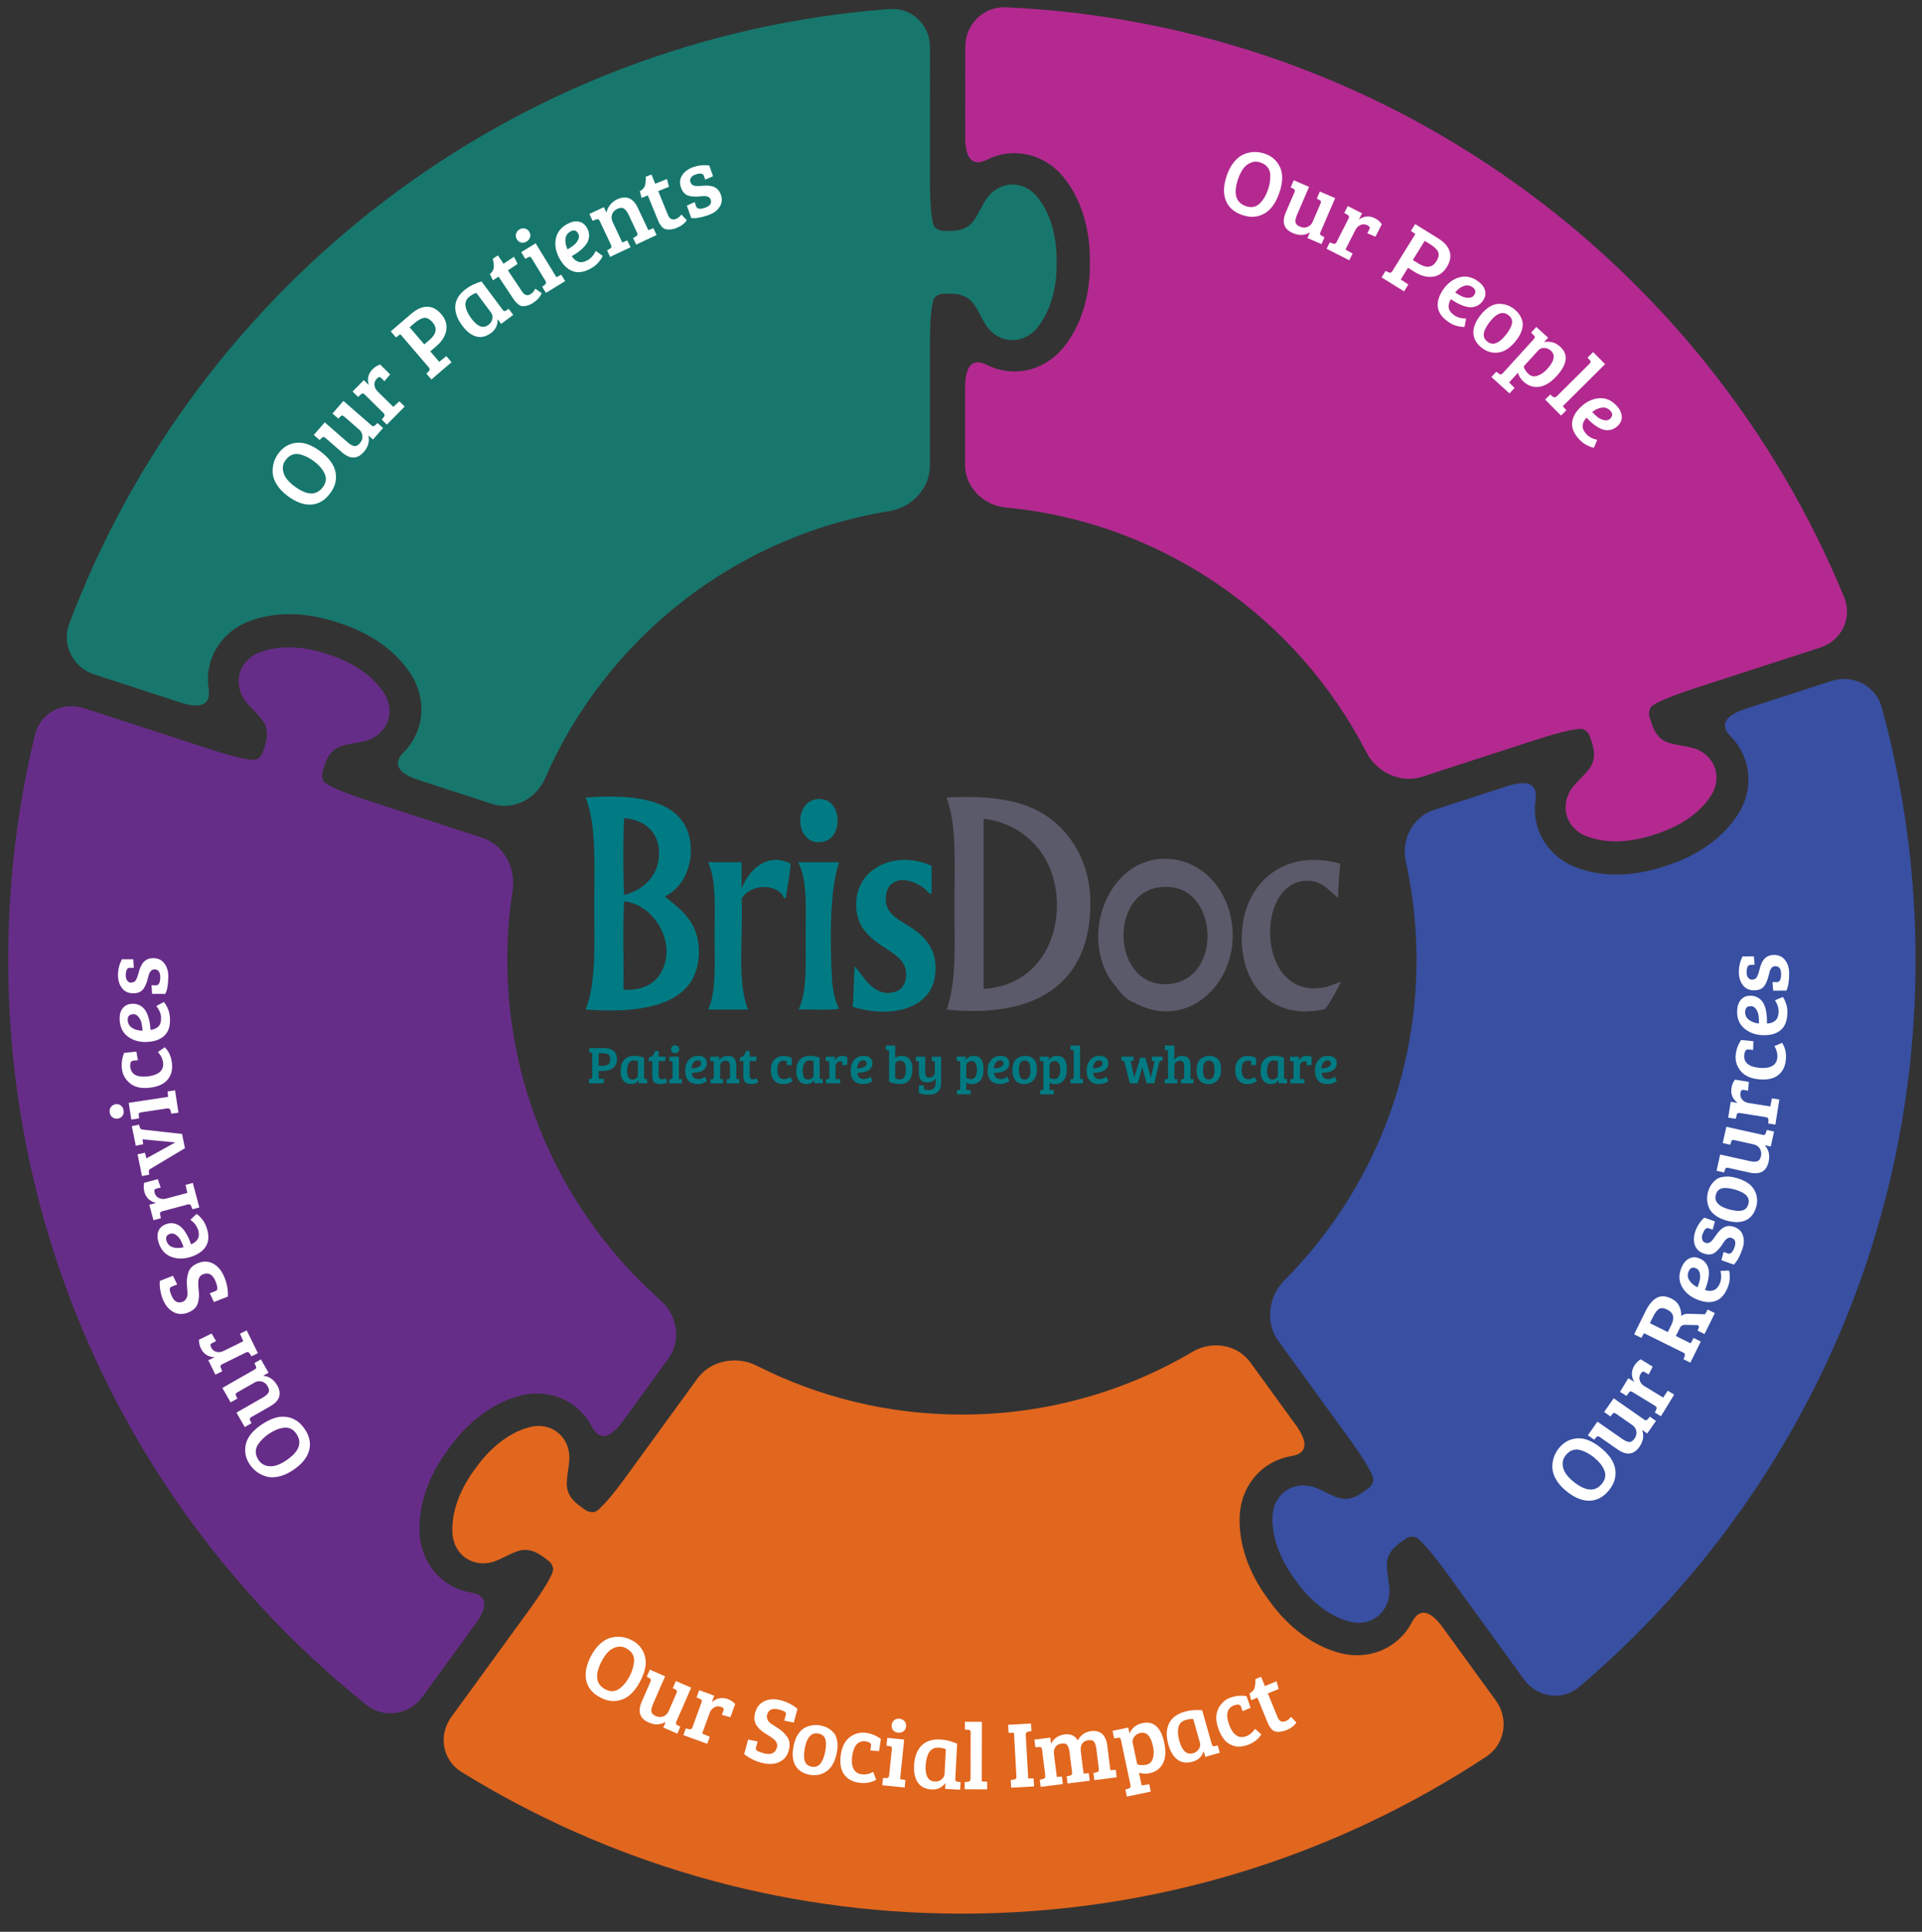 <?xml version="1.0" encoding="UTF-8" standalone="no"?><!DOCTYPE svg PUBLIC "-//W3C//DTD SVG 1.1//EN" "http://www.w3.org/Graphics/SVG/1.1/DTD/svg11.dtd"><svg width="983px" height="988px" version="1.1" xmlns="http://www.w3.org/2000/svg" xmlns:xlink="http://www.w3.org/1999/xlink" xml:space="preserve" xmlns:serif="http://www.serif.com/" style="fill-rule:evenodd;clip-rule:evenodd;stroke-linejoin:round;stroke-miterlimit:2;"><rect width="100%" height="100%" fill="#333333" stroke="none"/><rect id="Artboard1" x="0" y="0" width="982.907" height="987.634" style="fill:none;"/><g><path d="M214.632,784.687c-0.915,-14.268 4.303,-29.715 14.679,-43.528c9.942,-14.132 23.023,-23.851 36.887,-27.381c9.585,-2.442 19.481,-0.647 27.14,4.922c3.993,2.906 7.173,6.66 9.391,10.955c3.693,7.143 9.095,6.467 15.84,-2.799l23.23,-31.955c6.745,-9.268 4.652,-22.23 -3.914,-29.826c-48.122,-42.616 -78.448,-104.865 -78.42,-174.199c0.005,-12.135 0.944,-24.049 2.736,-35.679c1.764,-11.324 -4.743,-23.206 -15.639,-26.751l-58.637,-19.082c-10.882,-3.546 -21.44,-7.704 -22.549,-9.972c-0.663,-1.354 -0.933,-2.859 -0.486,-4.439c1.736,-6.088 3.606,-11.557 10.186,-13.529c3.696,-1.105 7.595,-1.436 11.346,-2.358c11.372,-2.799 16.332,-14.528 10.041,-24.488c-6.21,-9.818 -17.511,-16.491 -28.854,-19.947c-11.207,-3.887 -24.271,-5.144 -35.075,-0.857c-10.941,4.346 -13.843,16.748 -6.292,25.709c2.489,2.951 5.453,5.519 7.78,8.579c4.154,5.468 2.46,10.993 0.278,16.938c-0.556,1.542 -1.666,2.597 -3.007,3.302c-2.221,1.181 -13.198,-1.669 -24.094,-5.215l-64.268,-20.914c-10.896,-3.546 -22.338,2.497 -25.036,13.632c-8.937,36.864 -13.677,75.361 -13.693,114.968c-0.062,154.237 71.482,291.758 183.211,381.183c8.946,7.158 21.929,5.104 28.675,-4.162l27.13,-37.32c6.746,-9.266 5.719,-14.622 -2.214,-15.932c-4.778,-0.786 -9.326,-2.65 -13.318,-5.554c-7.66,-5.571 -12.422,-14.428 -13.054,-24.301Z" style="fill:#662d88;fill-rule:nonzero;"/><path d="M126.936,317.941c13.295,-5.276 29.594,-5.092 45.932,0.511c16.514,5.089 29.804,14.535 37.447,26.622c5.277,8.363 6.626,18.324 3.699,27.332c-1.532,4.697 -4.12,8.878 -7.519,12.314c-5.661,5.718 -3.334,10.655 7.548,14.201l37.535,12.212c10.896,3.546 22.568,-2.44 27.148,-12.944c31.097,-71.382 96.979,-124.108 176.232,-136.782c11.318,-1.81 20.609,-11.648 20.614,-23.106l0.025,-61.701c0.004,-11.457 0.699,-22.778 2.514,-24.533c1.083,-1.049 2.424,-1.775 4.075,-1.835c6.322,-0.232 12.103,-0.133 16.013,5.513c2.192,3.161 3.707,6.776 5.75,10.054c6.182,9.957 18.866,11.046 26.397,1.983c7.422,-8.936 10.27,-21.745 10.045,-33.608c0.235,-11.863 -2.603,-24.674 -10.018,-33.616c-7.523,-9.069 -20.208,-7.99 -26.399,1.962c-2.045,3.276 -3.563,6.89 -5.757,10.049c-3.915,5.643 -9.696,5.736 -16.018,5.5c-1.651,-0.061 -2.991,-0.79 -4.074,-1.838c-1.813,-1.757 -2.499,-13.08 -2.494,-24.535l0.027,-67.444c0.005,-11.458 -9.278,-20.487 -20.704,-19.628c-192.672,14.455 -354.13,140.84 -419.532,314.356c-4.039,10.721 1.938,22.436 12.836,25.982l43.964,14.311c10.896,3.546 15.676,0.916 14.474,-7.035c-0.728,-4.778 -0.361,-9.682 1.171,-14.381c2.927,-9.006 9.875,-16.266 19.069,-19.916Z" style="fill:#17776d;fill-rule:nonzero;"/><path d="M885.201,376.727c3.396,3.438 5.98,7.623 7.495,12.321c2.933,9.01 1.576,18.97 -3.721,27.328c-7.653,12.08 -20.951,21.513 -37.455,26.587c-16.356,5.59 -32.655,5.758 -45.933,0.47c-9.191,-3.66 -16.146,-10.924 -19.066,-19.935c-1.528,-4.698 -1.892,-9.603 -1.159,-14.381c1.208,-7.95 -3.556,-10.584 -14.455,-7.048l-37.544,12.179c-10.899,3.536 -16.82,15.243 -14.361,26.43c3.581,16.225 5.47,33.084 5.463,50.387c-0.026,63.941 -25.866,121.836 -67.659,163.85c-8.072,8.124 -9.81,21.559 -3.072,30.829l36.246,49.94c6.738,9.27 12.826,18.837 12.392,21.324c-0.258,1.483 -0.922,2.862 -2.208,3.876c-4.984,3.906 -9.723,7.225 -16.207,4.955c-3.627,-1.27 -6.984,-3.299 -10.557,-4.756c-10.855,-4.423 -21.755,2.153 -22.518,13.909c-0.75,11.592 4.471,23.633 11.615,33.098c6.792,9.732 16.616,18.429 27.878,21.305c11.411,2.918 21.04,-5.415 20.192,-17.102c-0.269,-3.849 -1.161,-7.668 -1.241,-11.513c-0.16,-6.866 4.472,-10.338 9.726,-13.868c1.367,-0.915 2.884,-1.117 4.373,-0.904c2.504,0.354 9.702,9.113 16.44,18.385l39.643,54.608c6.724,9.271 19.53,11.108 28.265,3.685c105.155,-89.424 171.894,-222.665 171.955,-371.518c0.018,-44.812 -6.03,-88.206 -17.33,-129.426c-3.042,-11.049 -14.749,-17.016 -25.648,-13.48l-43.989,14.27c-10.9,3.536 -13.216,8.472 -7.56,14.195Z" style="fill:#384fa2;fill-rule:nonzero;"/><path d="M543.698,90.338c9.12,11.007 13.987,26.567 13.709,43.843c0.264,17.277 -4.616,32.831 -13.745,43.83c-6.325,7.611 -15.383,11.975 -24.846,11.971c-4.941,-0.002 -9.719,-1.174 -14.037,-3.344c-7.186,-3.61 -11.168,0.117 -11.173,11.574l-0.016,39.528c-0.004,11.457 9.292,20.711 20.704,21.797c80.626,7.684 149.241,56.543 184.587,125.31c5.235,10.191 17.47,15.984 28.37,12.448l58.638,-19.027c10.899,-3.534 21.879,-6.376 24.112,-5.193c1.327,0.706 2.437,1.762 3.004,3.305c2.178,5.947 3.868,11.474 -0.291,16.939c-2.329,3.058 -5.295,5.623 -7.787,8.573c-7.558,8.952 -4.679,21.356 6.271,25.714c10.788,4.296 23.852,3.05 35.062,-0.827c11.36,-3.444 22.666,-10.107 28.884,-19.919c6.299,-9.953 1.349,-21.688 -10.022,-24.499c-3.749,-0.925 -7.661,-1.258 -11.343,-2.367c-6.579,-1.979 -8.444,-7.449 -10.175,-13.54c-0.46,-1.58 -0.174,-3.084 0.49,-4.437c1.11,-2.267 11.658,-6.415 22.557,-9.951l64.298,-20.858c10.899,-3.536 16.603,-15.154 12.248,-25.749c-70.298,-170.811 -234.757,-292.935 -428.773,-301.729c-11.452,-0.518 -20.743,8.783 -20.747,20.241l-0.019,46.127c-0.005,11.457 3.974,15.187 11.164,11.584c4.319,-2.167 9.098,-3.335 14.04,-3.333c9.462,0.004 18.517,4.375 24.836,11.989Z" style="fill:#b32990;fill-rule:nonzero;"/><path d="M685.59,845.495c-13.847,-3.541 -26.92,-13.27 -36.851,-27.41c-10.378,-13.822 -15.57,-29.273 -14.644,-43.54c0.641,-9.871 5.396,-18.726 13.06,-24.289c4.008,-2.904 8.558,-4.763 13.324,-5.545c7.933,-1.303 8.964,-6.658 2.24,-15.93l-23.218,-31.97c-6.724,-9.272 -19.679,-11.286 -29.55,-5.462c-34.61,20.426 -74.984,32.145 -118.087,32.128c-37.743,-0.015 -73.383,-9.039 -104.905,-25.023c-10.219,-5.184 -23.514,-2.688 -30.26,6.58l-36.273,49.889c-6.732,9.266 -13.951,18.019 -16.456,18.373c-1.489,0.21 -3.005,0.007 -4.372,-0.909c-5.251,-3.533 -9.866,-7.008 -9.714,-13.874c0.083,-3.845 0.978,-7.665 1.264,-11.514c0.857,-11.686 -8.778,-20.025 -20.191,-17.116c-11.251,2.868 -21.097,11.554 -27.883,21.282c-7.165,9.461 -12.395,21.496 -11.656,33.088c0.754,11.757 11.663,18.342 22.508,13.927c3.574,-1.453 6.932,-3.48 10.561,-4.748c6.485,-2.264 11.222,1.059 16.202,4.969c1.286,1.013 1.949,2.394 2.205,3.878c0.446,2.486 -5.663,12.048 -12.395,21.315l-39.714,54.604c-6.732,9.266 -4.531,22.033 5.214,28.053c74.356,45.925 161.96,72.445 255.762,72.483c99.175,0.04 191.432,-29.54 268.44,-80.352c9.574,-6.309 11.623,-19.304 4.885,-28.578l-27.114,-37.346c-6.724,-9.271 -12.139,-9.952 -15.838,-2.811c-2.221,4.293 -5.391,8.045 -9.399,10.948c-7.664,5.564 -17.548,7.351 -27.145,4.9Z" style="fill:#e1661e;fill-rule:nonzero;"/></g><g transform="matrix(0.646,0,-0,0.646,-304.01,-231.986)"><g transform="matrix(-0.558,-0.83,0.83,-0.558,-125.466,2957.45)"><g transform="matrix(75,0,0,75,725.33,1512.16)"><path d="M0.345,-0.677c0.079,0 0.146,0.028 0.199,0.084c0.053,0.056 0.08,0.142 0.08,0.257c0,0.115 -0.026,0.202 -0.08,0.261c-0.053,0.059 -0.124,0.088 -0.215,0.088c-0.09,0 -0.161,-0.029 -0.212,-0.088c-0.051,-0.059 -0.077,-0.144 -0.077,-0.256c-0,-0.061 0.009,-0.115 0.027,-0.161c0.018,-0.047 0.042,-0.083 0.071,-0.108c0.059,-0.051 0.128,-0.077 0.207,-0.077Zm-0.18,0.341c-0,0.165 0.057,0.248 0.172,0.248c0.061,0 0.104,-0.025 0.129,-0.076c0.023,-0.045 0.034,-0.099 0.034,-0.164c-0,-0.058 -0.01,-0.111 -0.03,-0.16c-0.011,-0.027 -0.029,-0.048 -0.052,-0.063c-0.023,-0.015 -0.052,-0.023 -0.089,-0.023c-0.037,0 -0.068,0.012 -0.095,0.036c-0.026,0.024 -0.044,0.053 -0.054,0.087c-0.01,0.034 -0.015,0.072 -0.015,0.115Z" style="fill:#fff;fill-rule:nonzero;"/></g></g><g transform="matrix(-0.496,-0.868,0.868,-0.496,-232.816,2807.66)"><g transform="matrix(75,0,0,75,698.018,1471.37)"><path d="M0.563,-0.079l0,0.079l-0.162,-0l0,-0.065c-0.037,0.052 -0.091,0.078 -0.162,0.078c-0.103,0 -0.155,-0.058 -0.155,-0.173l-0,-0.231c-0,-0.018 -0.008,-0.027 -0.025,-0.028l-0.032,-0.002l-0,-0.082l0.176,0l0,0.317c-0,0.035 0.005,0.062 0.015,0.08c0.01,0.018 0.031,0.027 0.062,0.027c0.031,0 0.056,-0.01 0.075,-0.029c0.019,-0.019 0.029,-0.043 0.029,-0.07l-0,-0.211c0,-0.011 -0.002,-0.018 -0.006,-0.023c-0.003,-0.004 -0.01,-0.006 -0.019,-0.007l-0.032,-0.002l-0,-0.082l0.176,0l-0,0.392c-0,0.011 0.002,0.018 0.005,0.021c0.003,0.004 0.01,0.007 0.02,0.008l0.035,0.003Z" style="fill:#fff;fill-rule:nonzero;"/></g></g><g transform="matrix(-0.442,-0.897,0.897,-0.442,-310.49,2672.45)"><g transform="matrix(75,0,0,75,676.15,1432.82)"><path d="M0.095,-0.112l0,-0.277c0,-0.011 -0.002,-0.018 -0.006,-0.023c-0.003,-0.004 -0.01,-0.006 -0.019,-0.007l-0.042,-0.003l0,-0.081l0.169,0l0,0.075c0.012,-0.026 0.031,-0.048 0.056,-0.065c0.025,-0.016 0.054,-0.025 0.088,-0.025c0.033,0 0.064,0.007 0.094,0.022l0,0.149l-0.093,0.007l0,-0.046c0,-0.013 -0.003,-0.022 -0.01,-0.025c-0.007,-0.003 -0.016,-0.005 -0.027,-0.005c-0.027,-0 -0.048,0.009 -0.065,0.028c-0.017,0.019 -0.026,0.044 -0.026,0.073l0,0.232l0.087,0.004l0,0.079l-0.268,-0l0,-0.076l0.033,-0.003c0.01,-0.001 0.017,-0.004 0.022,-0.009c0.005,-0.004 0.007,-0.012 0.007,-0.024Z" style="fill:#fff;fill-rule:nonzero;"/></g></g><g transform="matrix(-0.367,-0.93,0.93,-0.367,-396.388,2506.28)"><g transform="matrix(75,0,0,75,654.65,1388.02)"><path d="M0.241,-0.09c0.08,-0 0.12,-0.032 0.12,-0.096c0,-0.033 -0.018,-0.058 -0.053,-0.074c-0.019,-0.009 -0.043,-0.018 -0.072,-0.026c-0.03,-0.008 -0.055,-0.016 -0.074,-0.024c-0.02,-0.009 -0.04,-0.02 -0.06,-0.035c-0.039,-0.029 -0.059,-0.074 -0.059,-0.135c0,-0.061 0.021,-0.109 0.064,-0.144c0.042,-0.035 0.097,-0.053 0.166,-0.053c0.068,0 0.131,0.014 0.19,0.041l0,0.15l-0.102,0.007l0,-0.058c0,-0.01 -0.001,-0.017 -0.004,-0.022c-0.007,-0.013 -0.031,-0.019 -0.07,-0.019c-0.04,0 -0.069,0.007 -0.088,0.021c-0.019,0.014 -0.029,0.036 -0.029,0.065c0,0.021 0.008,0.04 0.024,0.056c0.011,0.011 0.027,0.02 0.048,0.027c0.021,0.007 0.043,0.014 0.067,0.021c0.023,0.007 0.044,0.015 0.063,0.024c0.018,0.009 0.037,0.021 0.057,0.036c0.041,0.03 0.061,0.076 0.061,0.139c0,0.063 -0.023,0.112 -0.068,0.148c-0.045,0.036 -0.104,0.054 -0.178,0.054c-0.073,0 -0.139,-0.014 -0.198,-0.041l0,-0.158l0.102,-0.007l0,0.061c0,0.01 0.001,0.017 0.004,0.022c0.003,0.005 0.011,0.009 0.024,0.014c0.014,0.004 0.036,0.006 0.065,0.006Z" style="fill:#fff;fill-rule:nonzero;"/></g></g><g transform="matrix(-0.312,-0.95,0.95,-0.312,-444.43,2381.15)"><g transform="matrix(75,0,0,75,640.299,1351.56)"><path d="M0.284,-0.518c0.05,0 0.09,0.012 0.119,0.037c0.029,0.024 0.044,0.058 0.044,0.102c0,0.029 -0.006,0.055 -0.019,0.078c-0.013,0.022 -0.028,0.039 -0.047,0.052c-0.019,0.013 -0.041,0.023 -0.068,0.031c-0.045,0.013 -0.095,0.02 -0.151,0.02c0.002,0.035 0.013,0.064 0.033,0.086c0.02,0.021 0.051,0.032 0.092,0.032c0.041,0 0.083,-0.015 0.124,-0.044l0.038,0.081c-0.013,0.012 -0.036,0.024 -0.068,0.037c-0.031,0.013 -0.067,0.019 -0.108,0.019c-0.081,0 -0.141,-0.023 -0.179,-0.068c-0.038,-0.044 -0.057,-0.106 -0.057,-0.185c-0,-0.079 0.022,-0.145 0.065,-0.198c0.043,-0.053 0.104,-0.08 0.182,-0.08Zm-0.046,0.229c0.025,-0.005 0.047,-0.014 0.068,-0.029c0.021,-0.016 0.031,-0.033 0.031,-0.054c-0,-0.041 -0.02,-0.061 -0.06,-0.061c-0.037,0 -0.066,0.015 -0.086,0.045c-0.02,0.029 -0.031,0.065 -0.033,0.106c0.029,-0.001 0.056,-0.003 0.08,-0.007Z" style="fill:#fff;fill-rule:nonzero;"/></g></g><g transform="matrix(-0.258,-0.966,0.966,-0.258,-480.932,2264.88)"><g transform="matrix(75,0,0,75,629.007,1317.07)"><path d="M0.095,-0.112l0,-0.277c0,-0.011 -0.002,-0.018 -0.006,-0.023c-0.003,-0.004 -0.01,-0.006 -0.019,-0.007l-0.042,-0.003l0,-0.081l0.169,0l0,0.075c0.012,-0.026 0.031,-0.048 0.056,-0.065c0.025,-0.016 0.054,-0.025 0.088,-0.025c0.033,0 0.064,0.007 0.094,0.022l0,0.149l-0.093,0.007l0,-0.046c0,-0.013 -0.003,-0.022 -0.01,-0.025c-0.007,-0.003 -0.016,-0.005 -0.027,-0.005c-0.027,-0 -0.048,0.009 -0.065,0.028c-0.017,0.019 -0.026,0.044 -0.026,0.073l0,0.232l0.087,0.004l0,0.079l-0.268,-0l0,-0.076l0.033,-0.003c0.01,-0.001 0.017,-0.004 0.022,-0.009c0.005,-0.004 0.007,-0.012 0.007,-0.024Z" style="fill:#fff;fill-rule:nonzero;"/></g></g><g transform="matrix(-0.2,-0.98,0.98,-0.2,-513.832,2147.72)"><g transform="matrix(75,0,0,75,619.96,1283.65)"><path d="M0.337,-0.503l0.211,0l0,0.078l-0.031,0.002c-0.013,0.001 -0.022,0.009 -0.027,0.024l-0.129,0.399l-0.153,-0l-0.14,-0.398c-0.003,-0.009 -0.007,-0.016 -0.01,-0.019c-0.004,-0.003 -0.01,-0.005 -0.019,-0.006l-0.029,-0.002l0,-0.078l0.235,0l0,0.08l-0.061,0.003l0.103,0.329l0.002,-0l0.1,-0.329l-0.052,-0.003l0,-0.08Z" style="fill:#fff;fill-rule:nonzero;"/></g></g><g transform="matrix(-0.15,-0.989,0.989,-0.15,-524.878,2033.93)"><g transform="matrix(75,0,0,75,611.828,1242.58)"><path d="M0.214,-0.503l0,0.42l0.057,0.003l0,0.08l-0.238,0l0,-0.076l0.033,-0.003c0.019,-0.002 0.029,-0.013 0.029,-0.032l0,-0.278c0,-0.011 -0.002,-0.019 -0.006,-0.023c-0.003,-0.004 -0.01,-0.006 -0.019,-0.006l-0.035,-0.002l0,-0.083l0.179,0Zm-0.126,-0.086c-0.014,-0.014 -0.021,-0.032 -0.021,-0.053c0,-0.021 0.007,-0.039 0.021,-0.053c0.014,-0.015 0.032,-0.022 0.055,-0.022c0.023,0 0.041,0.007 0.056,0.022c0.014,0.014 0.021,0.032 0.021,0.053c0,0.021 -0.007,0.039 -0.021,0.052c-0.015,0.014 -0.033,0.021 -0.056,0.021c-0.023,-0 -0.041,-0.007 -0.055,-0.02Z" style="fill:#fff;fill-rule:nonzero;"/></g></g><g transform="matrix(-0.106,-0.994,0.994,-0.106,-541.053,1954.84)"><g transform="matrix(75,0,0,75,608.346,1220.67)"><path d="M0.154,-0.257c0,0.057 0.011,0.101 0.032,0.132c0.021,0.031 0.052,0.047 0.093,0.047c0.04,0 0.08,-0.014 0.119,-0.043l0.043,0.077c-0.047,0.039 -0.107,0.058 -0.178,0.058c-0.071,-0 -0.128,-0.023 -0.169,-0.068c-0.041,-0.044 -0.061,-0.111 -0.061,-0.199c0,-0.088 0.024,-0.154 0.071,-0.199c0.046,-0.044 0.1,-0.066 0.159,-0.066c0.059,0 0.113,0.014 0.164,0.041l-0,0.13l-0.092,0.007l-0,-0.048c-0,-0.018 -0.007,-0.029 -0.02,-0.033c-0.013,-0.005 -0.026,-0.007 -0.04,-0.007c-0.081,0 -0.121,0.057 -0.121,0.171Z" style="fill:#fff;fill-rule:nonzero;"/></g></g><g transform="matrix(-0.05,-0.999,0.999,-0.05,-548.854,1849.15)"><g transform="matrix(75,0,0,75,604.583,1185.48)"><path d="M0.284,-0.518c0.05,0 0.09,0.012 0.119,0.037c0.029,0.024 0.044,0.058 0.044,0.102c0,0.029 -0.006,0.055 -0.019,0.078c-0.013,0.022 -0.028,0.039 -0.047,0.052c-0.019,0.013 -0.041,0.023 -0.068,0.031c-0.045,0.013 -0.095,0.02 -0.151,0.02c0.002,0.035 0.013,0.064 0.033,0.086c0.02,0.021 0.051,0.032 0.092,0.032c0.041,0 0.083,-0.015 0.124,-0.044l0.038,0.081c-0.013,0.012 -0.036,0.024 -0.068,0.037c-0.031,0.013 -0.067,0.019 -0.108,0.019c-0.081,0 -0.141,-0.023 -0.179,-0.068c-0.038,-0.044 -0.057,-0.106 -0.057,-0.185c-0,-0.079 0.022,-0.145 0.065,-0.198c0.043,-0.053 0.104,-0.08 0.182,-0.08Zm-0.046,0.229c0.025,-0.005 0.047,-0.014 0.068,-0.029c0.021,-0.016 0.031,-0.033 0.031,-0.054c-0,-0.041 -0.02,-0.061 -0.06,-0.061c-0.037,0 -0.066,0.015 -0.086,0.045c-0.02,0.029 -0.031,0.065 -0.033,0.106c0.029,-0.001 0.056,-0.003 0.08,-0.007Z" style="fill:#fff;fill-rule:nonzero;"/></g></g><g transform="matrix(0.004,-1,1,0.004,-548.87,1747.47)"><g transform="matrix(75,0,0,75,602.77,1149.26)"><path d="M0.295,-0.427c-0.016,-0.006 -0.035,-0.009 -0.058,-0.009c-0.023,0 -0.041,0.005 -0.054,0.016c-0.014,0.01 -0.021,0.022 -0.021,0.037c0,0.016 0.003,0.027 0.008,0.035c0.004,0.009 0.012,0.016 0.023,0.022c0.017,0.009 0.037,0.016 0.06,0.022c0.023,0.007 0.041,0.012 0.052,0.015c0.011,0.004 0.026,0.01 0.043,0.019c0.017,0.009 0.029,0.018 0.038,0.028c0.023,0.025 0.035,0.056 0.035,0.095c0,0.05 -0.018,0.089 -0.054,0.117c-0.037,0.029 -0.083,0.043 -0.139,0.043c-0.081,-0 -0.143,-0.01 -0.184,-0.031l0,-0.139l0.09,-0.007l0,0.048c0,0.029 0.028,0.044 0.084,0.044c0.056,-0 0.084,-0.02 0.084,-0.061c0,-0.015 -0.005,-0.027 -0.014,-0.036c-0.01,-0.009 -0.02,-0.016 -0.029,-0.019c-0.009,-0.003 -0.02,-0.007 -0.033,-0.01c-0.013,-0.003 -0.026,-0.007 -0.038,-0.01c-0.013,-0.003 -0.026,-0.008 -0.04,-0.014c-0.015,-0.005 -0.031,-0.013 -0.048,-0.024c-0.034,-0.022 -0.051,-0.059 -0.051,-0.111c0,-0.051 0.018,-0.091 0.055,-0.119c0.037,-0.028 0.083,-0.042 0.139,-0.042c0.055,-0 0.11,0.013 0.165,0.04l0,0.12l-0.09,0.007l0,-0.042c0,-0.017 -0.008,-0.028 -0.023,-0.034Z" style="fill:#fff;fill-rule:nonzero;"/></g></g><g transform="matrix(0.601,-0.799,0.799,0.601,-328.896,879.198)"><g transform="matrix(75,0,0,75,716.464,769.136)"><path d="M0.345,-0.677c0.079,0 0.146,0.028 0.199,0.084c0.053,0.056 0.08,0.142 0.08,0.257c0,0.115 -0.026,0.202 -0.08,0.261c-0.053,0.059 -0.124,0.088 -0.215,0.088c-0.09,0 -0.161,-0.029 -0.212,-0.088c-0.051,-0.059 -0.077,-0.144 -0.077,-0.256c-0,-0.061 0.009,-0.115 0.027,-0.161c0.018,-0.047 0.042,-0.083 0.071,-0.108c0.059,-0.051 0.128,-0.077 0.207,-0.077Zm-0.18,0.341c-0,0.165 0.057,0.248 0.172,0.248c0.061,0 0.104,-0.025 0.129,-0.076c0.023,-0.045 0.034,-0.099 0.034,-0.164c-0,-0.058 -0.01,-0.111 -0.03,-0.16c-0.011,-0.027 -0.029,-0.048 -0.052,-0.063c-0.023,-0.015 -0.052,-0.023 -0.089,-0.023c-0.037,0 -0.068,0.012 -0.095,0.036c-0.026,0.024 -0.044,0.053 -0.054,0.087c-0.01,0.034 -0.015,0.072 -0.015,0.115Z" style="fill:#fff;fill-rule:nonzero;"/></g></g><g transform="matrix(0.657,-0.754,0.754,0.657,-294.373,812.76)"><g transform="matrix(75,0,0,75,746.075,729.91)"><path d="M0.563,-0.079l0,0.079l-0.162,-0l0,-0.065c-0.037,0.052 -0.091,0.078 -0.162,0.078c-0.103,0 -0.155,-0.058 -0.155,-0.173l-0,-0.231c-0,-0.018 -0.008,-0.027 -0.025,-0.028l-0.032,-0.002l-0,-0.082l0.176,0l0,0.317c-0,0.035 0.005,0.062 0.015,0.08c0.01,0.018 0.031,0.027 0.062,0.027c0.031,0 0.056,-0.01 0.075,-0.029c0.019,-0.019 0.029,-0.043 0.029,-0.07l-0,-0.211c0,-0.011 -0.002,-0.018 -0.006,-0.023c-0.003,-0.004 -0.01,-0.006 -0.019,-0.007l-0.032,-0.002l-0,-0.082l0.176,0l-0,0.392c-0,0.011 0.002,0.018 0.005,0.021c0.003,0.004 0.01,0.007 0.02,0.008l0.035,0.003Z" style="fill:#fff;fill-rule:nonzero;"/></g></g><g transform="matrix(0.702,-0.712,0.712,0.702,-265.109,759.975)"><g transform="matrix(75,0,0,75,775.244,696.663)"><path d="M0.095,-0.112l0,-0.277c0,-0.011 -0.002,-0.018 -0.006,-0.023c-0.003,-0.004 -0.01,-0.006 -0.019,-0.007l-0.042,-0.003l0,-0.081l0.169,0l0,0.075c0.012,-0.026 0.031,-0.048 0.056,-0.065c0.025,-0.016 0.054,-0.025 0.088,-0.025c0.033,0 0.064,0.007 0.094,0.022l0,0.149l-0.093,0.007l0,-0.046c0,-0.013 -0.003,-0.022 -0.01,-0.025c-0.007,-0.003 -0.016,-0.005 -0.027,-0.005c-0.027,-0 -0.048,0.009 -0.065,0.028c-0.017,0.019 -0.026,0.044 -0.026,0.073l0,0.232l0.087,0.004l0,0.079l-0.268,-0l0,-0.076l0.033,-0.003c0.01,-0.001 0.017,-0.004 0.022,-0.009c0.005,-0.004 0.007,-0.012 0.007,-0.024Z" style="fill:#fff;fill-rule:nonzero;"/></g></g><g transform="matrix(0.759,-0.651,0.651,0.759,-235.452,686.55)"><g transform="matrix(75,0,0,75,810.409,661.579)"><path d="M0.032,-0l0,-0.081l0.033,-0.003c0.019,-0.002 0.029,-0.011 0.029,-0.028l0,-0.465l-0.057,-0.003l0,-0.085l0.286,0c0.075,0 0.133,0.017 0.174,0.052c0.042,0.035 0.063,0.088 0.063,0.158c0,0.07 -0.024,0.124 -0.071,0.163c-0.047,0.039 -0.11,0.059 -0.188,0.059l-0.085,-0l-0,0.145l0.096,0.003l-0,0.085l-0.28,-0Zm0.184,-0.33l0.072,-0c0.097,-0 0.146,-0.04 0.146,-0.119c-0,-0.048 -0.013,-0.08 -0.038,-0.096c-0.025,-0.015 -0.064,-0.023 -0.119,-0.023l-0.061,-0l-0,0.238Z" style="fill:#fff;fill-rule:nonzero;"/></g></g><g transform="matrix(0.802,-0.598,0.598,0.802,-210.823,629.908)"><g transform="matrix(75,0,0,75,844.084,632.74)"><path d="M0.482,-0.483l0,0.372c0,0.011 0.002,0.018 0.006,0.022c0.003,0.004 0.01,0.006 0.019,0.007l0.032,0.002l0,0.08l-0.159,-0l0,-0.058l-0.003,-0.001c-0.033,0.048 -0.079,0.072 -0.137,0.072c-0.068,-0 -0.118,-0.022 -0.151,-0.065c-0.033,-0.043 -0.049,-0.103 -0.049,-0.178c0,-0.091 0.022,-0.161 0.066,-0.212c0.044,-0.051 0.11,-0.076 0.198,-0.076c0.057,-0 0.116,0.012 0.178,0.035Zm-0.116,0.324l0,-0.259c-0.019,-0.009 -0.044,-0.013 -0.077,-0.013c-0.045,-0 -0.077,0.018 -0.097,0.054c-0.02,0.036 -0.03,0.084 -0.03,0.143c0,0.108 0.035,0.162 0.104,0.162c0.029,-0 0.053,-0.009 0.072,-0.027c0.019,-0.017 0.028,-0.037 0.028,-0.06Z" style="fill:#fff;fill-rule:nonzero;"/></g></g><g transform="matrix(0.832,-0.555,0.555,0.832,-190.169,588.568)"><g transform="matrix(75,0,0,75,876.985,608.364)"><path d="M0.144,-0.609l0.065,0l-0,0.106l0.133,0l-0.01,0.084l-0.123,0l-0,0.263c-0,0.029 0.005,0.05 0.016,0.061c0.011,0.012 0.027,0.018 0.049,0.018c0.023,-0 0.045,-0.007 0.068,-0.021l0.03,0.077c-0.033,0.023 -0.076,0.035 -0.127,0.035c-0.03,-0 -0.055,-0.004 -0.076,-0.012c-0.021,-0.007 -0.036,-0.016 -0.046,-0.025c-0.01,-0.009 -0.018,-0.023 -0.023,-0.041c-0.005,-0.018 -0.008,-0.032 -0.009,-0.043c-0.001,-0.01 -0.001,-0.025 -0.001,-0.045l0,-0.267l-0.071,0l0.01,-0.073c0.031,-0.003 0.055,-0.014 0.071,-0.033c0.016,-0.02 0.031,-0.048 0.044,-0.084Z" style="fill:#fff;fill-rule:nonzero;"/></g></g><g transform="matrix(0.853,-0.522,0.522,0.853,-176.91,556.896)"><g transform="matrix(75,0,0,75,900.636,592.654)"><path d="M0.214,-0.503l0,0.42l0.057,0.003l0,0.08l-0.238,0l0,-0.076l0.033,-0.003c0.019,-0.002 0.029,-0.013 0.029,-0.032l0,-0.278c0,-0.011 -0.002,-0.019 -0.006,-0.023c-0.003,-0.004 -0.01,-0.006 -0.019,-0.006l-0.035,-0.002l0,-0.083l0.179,0Zm-0.126,-0.086c-0.014,-0.014 -0.021,-0.032 -0.021,-0.053c0,-0.021 0.007,-0.039 0.021,-0.053c0.014,-0.015 0.032,-0.022 0.055,-0.022c0.023,0 0.041,0.007 0.056,0.022c0.014,0.014 0.021,0.032 0.021,0.053c0,0.021 -0.007,0.039 -0.021,0.052c-0.015,0.014 -0.033,0.021 -0.056,0.021c-0.023,-0 -0.041,-0.007 -0.055,-0.02Z" style="fill:#fff;fill-rule:nonzero;"/></g></g><g transform="matrix(0.876,-0.483,0.483,0.876,-166.23,515.953)"><g transform="matrix(75,0,0,75,919.414,580.972)"><path d="M0.284,-0.518c0.05,0 0.09,0.012 0.119,0.037c0.029,0.024 0.044,0.058 0.044,0.102c0,0.029 -0.006,0.055 -0.019,0.078c-0.013,0.022 -0.028,0.039 -0.047,0.052c-0.019,0.013 -0.041,0.023 -0.068,0.031c-0.045,0.013 -0.095,0.02 -0.151,0.02c0.002,0.035 0.013,0.064 0.033,0.086c0.02,0.021 0.051,0.032 0.092,0.032c0.041,0 0.083,-0.015 0.124,-0.044l0.038,0.081c-0.013,0.012 -0.036,0.024 -0.068,0.037c-0.031,0.013 -0.067,0.019 -0.108,0.019c-0.081,0 -0.141,-0.023 -0.179,-0.068c-0.038,-0.044 -0.057,-0.106 -0.057,-0.185c-0,-0.079 0.022,-0.145 0.065,-0.198c0.043,-0.053 0.104,-0.08 0.182,-0.08Zm-0.046,0.229c0.025,-0.005 0.047,-0.014 0.068,-0.029c0.021,-0.016 0.031,-0.033 0.031,-0.054c-0,-0.041 -0.02,-0.061 -0.06,-0.061c-0.037,0 -0.066,0.015 -0.086,0.045c-0.02,0.029 -0.031,0.065 -0.033,0.106c0.029,-0.001 0.056,-0.003 0.08,-0.007Z" style="fill:#fff;fill-rule:nonzero;"/></g></g><g transform="matrix(0.905,-0.426,0.426,0.905,-149.338,458.949)"><g transform="matrix(75,0,0,75,951.213,563.287)"><path d="M0.027,-0.423l0,-0.08l0.169,0l0,0.065c0.017,-0.025 0.04,-0.044 0.069,-0.058c0.029,-0.015 0.06,-0.022 0.093,-0.022c0.051,0 0.09,0.015 0.118,0.043c0.027,0.03 0.041,0.073 0.041,0.131l0,0.261l0.057,0.003l0,0.08l-0.238,0l-0,-0.076l0.033,-0.003c0.01,-0.001 0.017,-0.004 0.022,-0.008c0.005,-0.005 0.007,-0.013 0.007,-0.025l-0,-0.206c-0,-0.037 -0.006,-0.064 -0.017,-0.081c-0.011,-0.018 -0.033,-0.027 -0.065,-0.027c-0.031,0 -0.056,0.01 -0.075,0.03c-0.019,0.02 -0.028,0.044 -0.028,0.071l-0,0.242l0.057,0.003l-0,0.08l-0.238,0l-0,-0.076l0.033,-0.003c0.01,-0.001 0.017,-0.004 0.022,-0.008c0.005,-0.005 0.007,-0.013 0.007,-0.025l-0,-0.277c-0,-0.02 -0.008,-0.03 -0.025,-0.031l-0.042,-0.003Z" style="fill:#fff;fill-rule:nonzero;"/></g></g><g transform="matrix(0.926,-0.377,0.377,0.926,-132.664,413.27)"><g transform="matrix(75,0,0,75,989.286,545.499)"><path d="M0.144,-0.609l0.065,0l-0,0.106l0.133,0l-0.01,0.084l-0.123,0l-0,0.263c-0,0.029 0.005,0.05 0.016,0.061c0.011,0.012 0.027,0.018 0.049,0.018c0.023,-0 0.045,-0.007 0.068,-0.021l0.03,0.077c-0.033,0.023 -0.076,0.035 -0.127,0.035c-0.03,-0 -0.055,-0.004 -0.076,-0.012c-0.021,-0.007 -0.036,-0.016 -0.046,-0.025c-0.01,-0.009 -0.018,-0.023 -0.023,-0.041c-0.005,-0.018 -0.008,-0.032 -0.009,-0.043c-0.001,-0.01 -0.001,-0.025 -0.001,-0.045l0,-0.267l-0.071,0l0.01,-0.073c0.031,-0.003 0.055,-0.014 0.071,-0.033c0.016,-0.02 0.031,-0.048 0.044,-0.084Z" style="fill:#fff;fill-rule:nonzero;"/></g></g><g transform="matrix(0.943,-0.332,0.332,0.943,-119.871,366.906)"><g transform="matrix(75,0,0,75,1015.39,534.771)"><path d="M0.295,-0.427c-0.016,-0.006 -0.035,-0.009 -0.058,-0.009c-0.023,0 -0.041,0.005 -0.054,0.016c-0.014,0.01 -0.021,0.022 -0.021,0.037c0,0.016 0.003,0.027 0.008,0.035c0.004,0.009 0.012,0.016 0.023,0.022c0.017,0.009 0.037,0.016 0.06,0.022c0.023,0.007 0.041,0.012 0.052,0.015c0.011,0.004 0.026,0.01 0.043,0.019c0.017,0.009 0.029,0.018 0.038,0.028c0.023,0.025 0.035,0.056 0.035,0.095c0,0.05 -0.018,0.089 -0.054,0.117c-0.037,0.029 -0.083,0.043 -0.139,0.043c-0.081,-0 -0.143,-0.01 -0.184,-0.031l0,-0.139l0.09,-0.007l0,0.048c0,0.029 0.028,0.044 0.084,0.044c0.056,-0 0.084,-0.02 0.084,-0.061c0,-0.015 -0.005,-0.027 -0.014,-0.036c-0.01,-0.009 -0.02,-0.016 -0.029,-0.019c-0.009,-0.003 -0.02,-0.007 -0.033,-0.01c-0.013,-0.003 -0.026,-0.007 -0.038,-0.01c-0.013,-0.003 -0.026,-0.008 -0.04,-0.014c-0.015,-0.005 -0.031,-0.013 -0.048,-0.024c-0.034,-0.022 -0.051,-0.059 -0.051,-0.111c0,-0.051 0.018,-0.091 0.055,-0.119c0.037,-0.028 0.083,-0.042 0.139,-0.042c0.055,-0 0.11,0.013 0.165,0.04l0,0.12l-0.09,0.007l0,-0.042c0,-0.017 -0.008,-0.028 -0.023,-0.034Z" style="fill:#fff;fill-rule:nonzero;"/></g></g><g transform="matrix(0.944,0.329,-0.329,0.944,250.661,-441.82)"><g transform="matrix(75,0,0,75,1431.61,520.193)"><path d="M0.345,-0.677c0.079,0 0.146,0.028 0.199,0.084c0.053,0.056 0.08,0.142 0.08,0.257c0,0.115 -0.026,0.202 -0.08,0.261c-0.053,0.059 -0.124,0.088 -0.215,0.088c-0.09,0 -0.161,-0.029 -0.212,-0.088c-0.051,-0.059 -0.077,-0.144 -0.077,-0.256c-0,-0.061 0.009,-0.115 0.027,-0.161c0.018,-0.047 0.042,-0.083 0.071,-0.108c0.059,-0.051 0.128,-0.077 0.207,-0.077Zm-0.18,0.341c-0,0.165 0.057,0.248 0.172,0.248c0.061,0 0.104,-0.025 0.129,-0.076c0.023,-0.045 0.034,-0.099 0.034,-0.164c-0,-0.058 -0.01,-0.111 -0.03,-0.16c-0.011,-0.027 -0.029,-0.048 -0.052,-0.063c-0.023,-0.015 -0.052,-0.023 -0.089,-0.023c-0.037,0 -0.068,0.012 -0.095,0.036c-0.026,0.024 -0.044,0.053 -0.054,0.087c-0.01,0.034 -0.015,0.072 -0.015,0.115Z" style="fill:#fff;fill-rule:nonzero;"/></g></g><g transform="matrix(0.918,0.396,-0.396,0.918,333.787,-541.995)"><g transform="matrix(75,0,0,75,1477.91,536.393)"><path d="M0.563,-0.079l0,0.079l-0.162,-0l0,-0.065c-0.037,0.052 -0.091,0.078 -0.162,0.078c-0.103,0 -0.155,-0.058 -0.155,-0.173l-0,-0.231c-0,-0.018 -0.008,-0.027 -0.025,-0.028l-0.032,-0.002l-0,-0.082l0.176,0l0,0.317c-0,0.035 0.005,0.062 0.015,0.08c0.01,0.018 0.031,0.027 0.062,0.027c0.031,0 0.056,-0.01 0.075,-0.029c0.019,-0.019 0.029,-0.043 0.029,-0.07l-0,-0.211c0,-0.011 -0.002,-0.018 -0.006,-0.023c-0.003,-0.004 -0.01,-0.006 -0.019,-0.007l-0.032,-0.002l-0,-0.082l0.176,0l-0,0.392c-0,0.011 0.002,0.018 0.005,0.021c0.003,0.004 0.01,0.007 0.02,0.008l0.035,0.003Z" style="fill:#fff;fill-rule:nonzero;"/></g></g><g transform="matrix(0.892,0.453,-0.453,0.892,415.141,-627.213)"><g transform="matrix(75,0,0,75,1518.55,554.105)"><path d="M0.095,-0.112l0,-0.277c0,-0.011 -0.002,-0.018 -0.006,-0.023c-0.003,-0.004 -0.01,-0.006 -0.019,-0.007l-0.042,-0.003l0,-0.081l0.169,0l0,0.075c0.012,-0.026 0.031,-0.048 0.056,-0.065c0.025,-0.016 0.054,-0.025 0.088,-0.025c0.033,0 0.064,0.007 0.094,0.022l0,0.149l-0.093,0.007l0,-0.046c0,-0.013 -0.003,-0.022 -0.01,-0.025c-0.007,-0.003 -0.016,-0.005 -0.027,-0.005c-0.027,-0 -0.048,0.009 -0.065,0.028c-0.017,0.019 -0.026,0.044 -0.026,0.073l0,0.232l0.087,0.004l0,0.079l-0.268,-0l0,-0.076l0.033,-0.003c0.01,-0.001 0.017,-0.004 0.022,-0.009c0.005,-0.004 0.007,-0.012 0.007,-0.024Z" style="fill:#fff;fill-rule:nonzero;"/></g></g><g transform="matrix(0.85,0.527,-0.527,0.85,538.157,-736.493)"><g transform="matrix(75,0,0,75,1562.66,576.979)"><path d="M0.032,-0l0,-0.081l0.033,-0.003c0.019,-0.002 0.029,-0.011 0.029,-0.028l0,-0.465l-0.057,-0.003l0,-0.085l0.286,0c0.075,0 0.133,0.017 0.174,0.052c0.042,0.035 0.063,0.088 0.063,0.158c0,0.07 -0.024,0.124 -0.071,0.163c-0.047,0.039 -0.11,0.059 -0.188,0.059l-0.085,-0l-0,0.145l0.096,0.003l-0,0.085l-0.28,-0Zm0.184,-0.33l0.072,-0c0.097,-0 0.146,-0.04 0.146,-0.119c-0,-0.048 -0.013,-0.08 -0.038,-0.096c-0.025,-0.015 -0.064,-0.023 -0.119,-0.023l-0.061,-0l-0,0.238Z" style="fill:#fff;fill-rule:nonzero;"/></g></g><g transform="matrix(0.816,0.579,-0.579,0.816,642.657,-815.321)"><g transform="matrix(75,0,0,75,1600.16,600.352)"><path d="M0.284,-0.518c0.05,0 0.09,0.012 0.119,0.037c0.029,0.024 0.044,0.058 0.044,0.102c0,0.029 -0.006,0.055 -0.019,0.078c-0.013,0.022 -0.028,0.039 -0.047,0.052c-0.019,0.013 -0.041,0.023 -0.068,0.031c-0.045,0.013 -0.095,0.02 -0.151,0.02c0.002,0.035 0.013,0.064 0.033,0.086c0.02,0.021 0.051,0.032 0.092,0.032c0.041,0 0.083,-0.015 0.124,-0.044l0.038,0.081c-0.013,0.012 -0.036,0.024 -0.068,0.037c-0.031,0.013 -0.067,0.019 -0.108,0.019c-0.081,0 -0.141,-0.023 -0.179,-0.068c-0.038,-0.044 -0.057,-0.106 -0.057,-0.185c-0,-0.079 0.022,-0.145 0.065,-0.198c0.043,-0.053 0.104,-0.08 0.182,-0.08Zm-0.046,0.229c0.025,-0.005 0.047,-0.014 0.068,-0.029c0.021,-0.016 0.031,-0.033 0.031,-0.054c-0,-0.041 -0.02,-0.061 -0.06,-0.061c-0.037,0 -0.066,0.015 -0.086,0.045c-0.02,0.029 -0.031,0.065 -0.033,0.106c0.029,-0.001 0.056,-0.003 0.08,-0.007Z" style="fill:#fff;fill-rule:nonzero;"/></g></g><g transform="matrix(0.781,0.625,-0.625,0.781,744.9,-881.723)"><g transform="matrix(75,0,0,75,1629.23,620.892)"><path d="M0.263,-0.073c0.073,0 0.109,-0.059 0.109,-0.176c0,-0.059 -0.008,-0.104 -0.024,-0.135c-0.017,-0.031 -0.044,-0.046 -0.082,-0.046c-0.039,0 -0.067,0.015 -0.085,0.044c-0.018,0.029 -0.027,0.069 -0.027,0.12c0,0.094 0.017,0.153 0.052,0.177c0.015,0.011 0.034,0.016 0.057,0.016Zm-0.23,-0.179c0,-0.049 0.007,-0.092 0.022,-0.129c0.015,-0.036 0.034,-0.064 0.059,-0.083c0.047,-0.036 0.1,-0.054 0.157,-0.054c0.04,0 0.074,0.007 0.102,0.02c0.027,0.012 0.049,0.027 0.065,0.044c0.015,0.018 0.029,0.042 0.04,0.075c0.011,0.032 0.016,0.07 0.016,0.114c0,0.092 -0.022,0.162 -0.067,0.209c-0.045,0.047 -0.102,0.071 -0.171,0.071c-0.07,0 -0.125,-0.022 -0.164,-0.067c-0.039,-0.045 -0.059,-0.112 -0.059,-0.2Z" style="fill:#fff;fill-rule:nonzero;"/></g></g><g transform="matrix(0.74,0.672,-0.672,0.74,865.645,-948.662)"><g transform="matrix(75,0,0,75,1660.19,645.632)"><path d="M0.089,0.095l0,-0.484c0,-0.011 -0.002,-0.019 -0.005,-0.024c-0.004,-0.004 -0.011,-0.006 -0.02,-0.006l-0.042,-0.003l0,-0.081l0.169,0l0,0.065c0.011,-0.02 0.03,-0.038 0.058,-0.055c0.028,-0.017 0.061,-0.025 0.1,-0.025c0.121,0 0.181,0.085 0.181,0.254c0,0.09 -0.02,0.159 -0.059,0.207c-0.039,0.048 -0.093,0.072 -0.16,0.072c-0.04,-0 -0.076,-0.01 -0.107,-0.029l-0,0.138l0.081,0.004l-0,0.079l-0.258,0l-0,-0.076l0.033,-0.003c0.01,-0.001 0.017,-0.004 0.022,-0.008c0.005,-0.005 0.007,-0.013 0.007,-0.025Zm0.317,-0.349c-0,-0.111 -0.034,-0.167 -0.101,-0.167c-0.028,0 -0.052,0.009 -0.072,0.026c-0.019,0.017 -0.029,0.037 -0.029,0.06l-0,0.23c0.025,0.017 0.056,0.025 0.092,0.025c0.037,0 0.064,-0.017 0.082,-0.05c0.019,-0.033 0.028,-0.075 0.028,-0.124Z" style="fill:#fff;fill-rule:nonzero;"/></g></g><g transform="matrix(0.705,0.709,-0.709,0.705,977.929,-1000.92)"><g transform="matrix(75,0,0,75,1691.49,674.432)"><path d="M0.212,-0.713l0,0.63l0.057,0.003l0,0.08l-0.238,-0l0,-0.076l0.033,-0.003c0.019,-0.002 0.029,-0.013 0.029,-0.032l0,-0.493c0,-0.015 -0.008,-0.023 -0.025,-0.024l-0.035,-0.002l0,-0.083l0.179,0Z" style="fill:#fff;fill-rule:nonzero;"/></g></g><g transform="matrix(0.672,0.741,-0.741,0.672,1071.62,-1038.19)"><g transform="matrix(75,0,0,75,1707.37,690.2)"><path d="M0.284,-0.518c0.05,0 0.09,0.012 0.119,0.037c0.029,0.024 0.044,0.058 0.044,0.102c0,0.029 -0.006,0.055 -0.019,0.078c-0.013,0.022 -0.028,0.039 -0.047,0.052c-0.019,0.013 -0.041,0.023 -0.068,0.031c-0.045,0.013 -0.095,0.02 -0.151,0.02c0.002,0.035 0.013,0.064 0.033,0.086c0.02,0.021 0.051,0.032 0.092,0.032c0.041,0 0.083,-0.015 0.124,-0.044l0.038,0.081c-0.013,0.012 -0.036,0.024 -0.068,0.037c-0.031,0.013 -0.067,0.019 -0.108,0.019c-0.081,0 -0.141,-0.023 -0.179,-0.068c-0.038,-0.044 -0.057,-0.106 -0.057,-0.185c-0,-0.079 0.022,-0.145 0.065,-0.198c0.043,-0.053 0.104,-0.08 0.182,-0.08Zm-0.046,0.229c0.025,-0.005 0.047,-0.014 0.068,-0.029c0.021,-0.016 0.031,-0.033 0.031,-0.054c-0,-0.041 -0.02,-0.061 -0.06,-0.061c-0.037,0 -0.066,0.015 -0.086,0.045c-0.02,0.029 -0.031,0.065 -0.033,0.106c0.029,-0.001 0.056,-0.003 0.08,-0.007Z" style="fill:#fff;fill-rule:nonzero;"/></g></g><g transform="matrix(0.885,0.465,-0.465,0.885,892.465,-236.004)"><g transform="matrix(75,0,0,75,924.65,1691.17)"><path d="M0.345,-0.677c0.079,0 0.146,0.028 0.199,0.084c0.053,0.056 0.08,0.142 0.08,0.257c0,0.115 -0.026,0.202 -0.08,0.261c-0.053,0.059 -0.124,0.088 -0.215,0.088c-0.09,0 -0.161,-0.029 -0.212,-0.088c-0.051,-0.059 -0.077,-0.144 -0.077,-0.256c-0,-0.061 0.009,-0.115 0.027,-0.161c0.018,-0.047 0.042,-0.083 0.071,-0.108c0.059,-0.051 0.128,-0.077 0.207,-0.077Zm-0.18,0.341c-0,0.165 0.057,0.248 0.172,0.248c0.061,0 0.104,-0.025 0.129,-0.076c0.023,-0.045 0.034,-0.099 0.034,-0.164c-0,-0.058 -0.01,-0.111 -0.03,-0.16c-0.011,-0.027 -0.029,-0.048 -0.052,-0.063c-0.023,-0.015 -0.052,-0.023 -0.089,-0.023c-0.037,0 -0.068,0.012 -0.095,0.036c-0.026,0.024 -0.044,0.053 -0.054,0.087c-0.01,0.034 -0.015,0.072 -0.015,0.115Z" style="fill:#fff;fill-rule:nonzero;"/></g></g><g transform="matrix(0.917,0.4,-0.4,0.917,765.965,-244.103)"><g transform="matrix(75,0,0,75,968.075,1713.89)"><path d="M0.563,-0.079l0,0.079l-0.162,-0l0,-0.065c-0.037,0.052 -0.091,0.078 -0.162,0.078c-0.103,0 -0.155,-0.058 -0.155,-0.173l-0,-0.231c-0,-0.018 -0.008,-0.027 -0.025,-0.028l-0.032,-0.002l-0,-0.082l0.176,0l0,0.317c-0,0.035 0.005,0.062 0.015,0.08c0.01,0.018 0.031,0.027 0.062,0.027c0.031,0 0.056,-0.01 0.075,-0.029c0.019,-0.019 0.029,-0.043 0.029,-0.07l-0,-0.211c0,-0.011 -0.002,-0.018 -0.006,-0.023c-0.003,-0.004 -0.01,-0.006 -0.019,-0.007l-0.032,-0.002l-0,-0.082l0.176,0l-0,0.392c-0,0.011 0.002,0.018 0.005,0.021c0.003,0.004 0.01,0.007 0.02,0.008l0.035,0.003Z" style="fill:#fff;fill-rule:nonzero;"/></g></g><g transform="matrix(0.94,0.342,-0.342,0.94,653.176,-240.639)"><g transform="matrix(75,0,0,75,1008.82,1731.5)"><path d="M0.095,-0.112l0,-0.277c0,-0.011 -0.002,-0.018 -0.006,-0.023c-0.003,-0.004 -0.01,-0.006 -0.019,-0.007l-0.042,-0.003l0,-0.081l0.169,0l0,0.075c0.012,-0.026 0.031,-0.048 0.056,-0.065c0.025,-0.016 0.054,-0.025 0.088,-0.025c0.033,0 0.064,0.007 0.094,0.022l0,0.149l-0.093,0.007l0,-0.046c0,-0.013 -0.003,-0.022 -0.01,-0.025c-0.007,-0.003 -0.016,-0.005 -0.027,-0.005c-0.027,-0 -0.048,0.009 -0.065,0.028c-0.017,0.019 -0.026,0.044 -0.026,0.073l0,0.232l0.087,0.004l0,0.079l-0.268,-0l0,-0.076l0.033,-0.003c0.01,-0.001 0.017,-0.004 0.022,-0.009c0.005,-0.004 0.007,-0.012 0.007,-0.024Z" style="fill:#fff;fill-rule:nonzero;"/></g></g><g transform="matrix(0.965,0.264,-0.264,0.965,498.705,-216.605)"><g transform="matrix(75,0,0,75,1055.61,1748)"><path d="M0.241,-0.09c0.08,-0 0.12,-0.032 0.12,-0.096c0,-0.033 -0.018,-0.058 -0.053,-0.074c-0.019,-0.009 -0.043,-0.018 -0.072,-0.026c-0.03,-0.008 -0.055,-0.016 -0.074,-0.024c-0.02,-0.009 -0.04,-0.02 -0.06,-0.035c-0.039,-0.029 -0.059,-0.074 -0.059,-0.135c0,-0.061 0.021,-0.109 0.064,-0.144c0.042,-0.035 0.097,-0.053 0.166,-0.053c0.068,0 0.131,0.014 0.19,0.041l0,0.15l-0.102,0.007l0,-0.058c0,-0.01 -0.001,-0.017 -0.004,-0.022c-0.007,-0.013 -0.031,-0.019 -0.07,-0.019c-0.04,0 -0.069,0.007 -0.088,0.021c-0.019,0.014 -0.029,0.036 -0.029,0.065c0,0.021 0.008,0.04 0.024,0.056c0.011,0.011 0.027,0.02 0.048,0.027c0.021,0.007 0.043,0.014 0.067,0.021c0.023,0.007 0.044,0.015 0.063,0.024c0.018,0.009 0.037,0.021 0.057,0.036c0.041,0.03 0.061,0.076 0.061,0.139c0,0.063 -0.023,0.112 -0.068,0.148c-0.045,0.036 -0.104,0.054 -0.178,0.054c-0.073,0 -0.139,-0.014 -0.198,-0.041l0,-0.158l0.102,-0.007l0,0.061c0,0.01 0.001,0.017 0.004,0.022c0.003,0.005 0.011,0.009 0.024,0.014c0.014,0.004 0.036,0.006 0.065,0.006Z" style="fill:#fff;fill-rule:nonzero;"/></g></g><g transform="matrix(0.979,0.205,-0.205,0.979,382.728,-186.444)"><g transform="matrix(75,0,0,75,1093.34,1758.34)"><path d="M0.263,-0.073c0.073,0 0.109,-0.059 0.109,-0.176c0,-0.059 -0.008,-0.104 -0.024,-0.135c-0.017,-0.031 -0.044,-0.046 -0.082,-0.046c-0.039,0 -0.067,0.015 -0.085,0.044c-0.018,0.029 -0.027,0.069 -0.027,0.12c0,0.094 0.017,0.153 0.052,0.177c0.015,0.011 0.034,0.016 0.057,0.016Zm-0.23,-0.179c0,-0.049 0.007,-0.092 0.022,-0.129c0.015,-0.036 0.034,-0.064 0.059,-0.083c0.047,-0.036 0.1,-0.054 0.157,-0.054c0.04,0 0.074,0.007 0.102,0.02c0.027,0.012 0.049,0.027 0.065,0.044c0.015,0.018 0.029,0.042 0.04,0.075c0.011,0.032 0.016,0.07 0.016,0.114c0,0.092 -0.022,0.162 -0.067,0.209c-0.045,0.047 -0.102,0.071 -0.171,0.071c-0.07,0 -0.125,-0.022 -0.164,-0.067c-0.039,-0.045 -0.059,-0.112 -0.059,-0.2Z" style="fill:#fff;fill-rule:nonzero;"/></g></g><g transform="matrix(0.989,0.147,-0.147,0.989,271.085,-146.84)"><g transform="matrix(75,0,0,75,1132.11,1766.38)"><path d="M0.154,-0.257c0,0.057 0.011,0.101 0.032,0.132c0.021,0.031 0.052,0.047 0.093,0.047c0.04,0 0.08,-0.014 0.119,-0.043l0.043,0.077c-0.047,0.039 -0.107,0.058 -0.178,0.058c-0.071,-0 -0.128,-0.023 -0.169,-0.068c-0.041,-0.044 -0.061,-0.111 -0.061,-0.199c0,-0.088 0.024,-0.154 0.071,-0.199c0.046,-0.044 0.1,-0.066 0.159,-0.066c0.059,0 0.113,0.014 0.164,0.041l-0,0.13l-0.092,0.007l-0,-0.048c-0,-0.018 -0.007,-0.029 -0.02,-0.033c-0.013,-0.005 -0.026,-0.007 -0.04,-0.007c-0.081,0 -0.121,0.057 -0.121,0.171Z" style="fill:#fff;fill-rule:nonzero;"/></g></g><g transform="matrix(0.995,0.102,-0.102,0.995,185.938,-109.38)"><g transform="matrix(75,0,0,75,1167.21,1771.43)"><path d="M0.214,-0.503l0,0.42l0.057,0.003l0,0.08l-0.238,0l0,-0.076l0.033,-0.003c0.019,-0.002 0.029,-0.013 0.029,-0.032l0,-0.278c0,-0.011 -0.002,-0.019 -0.006,-0.023c-0.003,-0.004 -0.01,-0.006 -0.019,-0.006l-0.035,-0.002l0,-0.083l0.179,0Zm-0.126,-0.086c-0.014,-0.014 -0.021,-0.032 -0.021,-0.053c0,-0.021 0.007,-0.039 0.021,-0.053c0.014,-0.015 0.032,-0.022 0.055,-0.022c0.023,0 0.041,0.007 0.056,0.022c0.014,0.014 0.021,0.032 0.021,0.053c0,0.021 -0.007,0.039 -0.021,0.052c-0.015,0.014 -0.033,0.021 -0.056,0.021c-0.023,-0 -0.041,-0.007 -0.055,-0.02Z" style="fill:#fff;fill-rule:nonzero;"/></g></g><g transform="matrix(0.999,0.051,-0.051,0.999,92.911,-58.873)"><g transform="matrix(75,0,0,75,1189.16,1773.95)"><path d="M0.482,-0.483l0,0.372c0,0.011 0.002,0.018 0.006,0.022c0.003,0.004 0.01,0.006 0.019,0.007l0.032,0.002l0,0.08l-0.159,-0l0,-0.058l-0.003,-0.001c-0.033,0.048 -0.079,0.072 -0.137,0.072c-0.068,-0 -0.118,-0.022 -0.151,-0.065c-0.033,-0.043 -0.049,-0.103 -0.049,-0.178c0,-0.091 0.022,-0.161 0.066,-0.212c0.044,-0.051 0.11,-0.076 0.198,-0.076c0.057,-0 0.116,0.012 0.178,0.035Zm-0.116,0.324l0,-0.259c-0.019,-0.009 -0.044,-0.013 -0.077,-0.013c-0.045,-0 -0.077,0.018 -0.097,0.054c-0.02,0.036 -0.03,0.084 -0.03,0.143c0,0.108 0.035,0.162 0.104,0.162c0.029,-0 0.053,-0.009 0.072,-0.027c0.019,-0.017 0.028,-0.037 0.028,-0.06Z" style="fill:#fff;fill-rule:nonzero;"/></g></g><g transform="matrix(1,0.002,-0.002,1,3.875,-2.681)"><g transform="matrix(75,0,0,75,1231.68,1775.91)"><path d="M0.212,-0.713l0,0.63l0.057,0.003l0,0.08l-0.238,-0l0,-0.076l0.033,-0.003c0.019,-0.002 0.029,-0.013 0.029,-0.032l0,-0.493c0,-0.015 -0.008,-0.023 -0.025,-0.024l-0.035,-0.002l0,-0.083l0.179,0Z" style="fill:#fff;fill-rule:nonzero;"/></g></g><g transform="matrix(0.998,-0.056,0.056,0.998,-97.159,73.626)"><g transform="matrix(75,0,0,75,1269.03,1775.57)"><path d="M0.094,-0.117l0,-0.46l-0.057,-0.003l0,-0.085l0.242,0l0,0.081l-0.033,0.003c-0.019,0.002 -0.029,0.013 -0.029,0.032l0,0.461l0.057,0.003l0,0.085l-0.242,0l0,-0.081l0.033,-0.003c0.01,-0.001 0.017,-0.004 0.022,-0.008c0.005,-0.005 0.007,-0.013 0.007,-0.025Z" style="fill:#fff;fill-rule:nonzero;"/></g></g><g transform="matrix(0.992,-0.124,0.124,0.992,-209.664,173.487)"><g transform="matrix(75,0,0,75,1292.12,1775)"><path d="M0.027,-0.422l0,-0.081l0.169,0l0,0.065c0.037,-0.053 0.089,-0.08 0.154,-0.08c0.065,0 0.108,0.027 0.131,0.08c0.037,-0.053 0.088,-0.08 0.152,-0.08c0.048,0 0.085,0.015 0.111,0.043c0.026,0.03 0.039,0.073 0.039,0.131l0,0.261l0.057,0.003l-0,0.08l-0.238,0l-0,-0.076l0.033,-0.003c0.01,-0.001 0.017,-0.004 0.021,-0.008c0.005,-0.005 0.007,-0.013 0.008,-0.024l-0,-0.207c-0,-0.037 -0.004,-0.064 -0.013,-0.081c-0.008,-0.018 -0.027,-0.027 -0.058,-0.027c-0.031,0 -0.054,0.009 -0.071,0.028c-0.016,0.019 -0.024,0.044 -0.024,0.075l0,0.24l0.055,0.003l0,0.08l-0.236,0l-0,-0.076l0.033,-0.003c0.01,-0.001 0.017,-0.004 0.022,-0.008c0.005,-0.005 0.007,-0.013 0.007,-0.025l-0,-0.206c-0,-0.037 -0.004,-0.064 -0.013,-0.081c-0.008,-0.018 -0.028,-0.027 -0.059,-0.027c-0.031,0 -0.054,0.01 -0.07,0.029c-0.016,0.019 -0.024,0.043 -0.024,0.072l-0,0.242l0.054,0.003l-0,0.08l-0.236,0l-0,-0.076l0.033,-0.003c0.01,-0.001 0.017,-0.004 0.022,-0.008c0.005,-0.005 0.007,-0.013 0.007,-0.025l0.001,0l-0,-0.276c-0,-0.011 -0.002,-0.019 -0.006,-0.023c-0.003,-0.005 -0.01,-0.007 -0.019,-0.008l-0.042,-0.003Z" style="fill:#fff;fill-rule:nonzero;"/></g></g><g transform="matrix(0.979,-0.206,0.206,0.979,-334.314,316.756)"><g transform="matrix(75,0,0,75,1356.49,1766.49)"><path d="M0.089,0.095l0,-0.484c0,-0.011 -0.002,-0.019 -0.005,-0.024c-0.004,-0.004 -0.011,-0.006 -0.02,-0.006l-0.042,-0.003l0,-0.081l0.169,0l0,0.065c0.011,-0.02 0.03,-0.038 0.058,-0.055c0.028,-0.017 0.061,-0.025 0.1,-0.025c0.121,0 0.181,0.085 0.181,0.254c0,0.09 -0.02,0.159 -0.059,0.207c-0.039,0.048 -0.093,0.072 -0.16,0.072c-0.04,-0 -0.076,-0.01 -0.107,-0.029l-0,0.138l0.081,0.004l-0,0.079l-0.258,0l-0,-0.076l0.033,-0.003c0.01,-0.001 0.017,-0.004 0.022,-0.008c0.005,-0.005 0.007,-0.013 0.007,-0.025Zm0.317,-0.349c-0,-0.111 -0.034,-0.167 -0.101,-0.167c-0.028,0 -0.052,0.009 -0.072,0.026c-0.019,0.017 -0.029,0.037 -0.029,0.06l-0,0.23c0.025,0.017 0.056,0.025 0.092,0.025c0.037,0 0.064,-0.017 0.082,-0.05c0.019,-0.033 0.028,-0.075 0.028,-0.124Z" style="fill:#fff;fill-rule:nonzero;"/></g></g><g transform="matrix(0.962,-0.272,0.272,0.962,-425.811,447.213)"><g transform="matrix(75,0,0,75,1398.29,1757.69)"><path d="M0.482,-0.483l0,0.372c0,0.011 0.002,0.018 0.006,0.022c0.003,0.004 0.01,0.006 0.019,0.007l0.032,0.002l0,0.08l-0.159,-0l0,-0.058l-0.003,-0.001c-0.033,0.048 -0.079,0.072 -0.137,0.072c-0.068,-0 -0.118,-0.022 -0.151,-0.065c-0.033,-0.043 -0.049,-0.103 -0.049,-0.178c0,-0.091 0.022,-0.161 0.066,-0.212c0.044,-0.051 0.11,-0.076 0.198,-0.076c0.057,-0 0.116,0.012 0.178,0.035Zm-0.116,0.324l0,-0.259c-0.019,-0.009 -0.044,-0.013 -0.077,-0.013c-0.045,-0 -0.077,0.018 -0.097,0.054c-0.02,0.036 -0.03,0.084 -0.03,0.143c0,0.108 0.035,0.162 0.104,0.162c0.029,-0 0.053,-0.009 0.072,-0.027c0.019,-0.017 0.028,-0.037 0.028,-0.06Z" style="fill:#fff;fill-rule:nonzero;"/></g></g><g transform="matrix(0.944,-0.33,0.33,0.944,-495.692,572.935)"><g transform="matrix(75,0,0,75,1439.16,1746.03)"><path d="M0.154,-0.257c0,0.057 0.011,0.101 0.032,0.132c0.021,0.031 0.052,0.047 0.093,0.047c0.04,0 0.08,-0.014 0.119,-0.043l0.043,0.077c-0.047,0.039 -0.107,0.058 -0.178,0.058c-0.071,-0 -0.128,-0.023 -0.169,-0.068c-0.041,-0.044 -0.061,-0.111 -0.061,-0.199c0,-0.088 0.024,-0.154 0.071,-0.199c0.046,-0.044 0.1,-0.066 0.159,-0.066c0.059,0 0.113,0.014 0.164,0.041l-0,0.13l-0.092,0.007l-0,-0.048c-0,-0.018 -0.007,-0.029 -0.02,-0.033c-0.013,-0.005 -0.026,-0.007 -0.04,-0.007c-0.081,0 -0.121,0.057 -0.121,0.171Z" style="fill:#fff;fill-rule:nonzero;"/></g></g><g transform="matrix(0.926,-0.377,0.377,0.926,-545.638,683.975)"><g transform="matrix(75,0,0,75,1472.49,1734.3)"><path d="M0.144,-0.609l0.065,0l-0,0.106l0.133,0l-0.01,0.084l-0.123,0l-0,0.263c-0,0.029 0.005,0.05 0.016,0.061c0.011,0.012 0.027,0.018 0.049,0.018c0.023,-0 0.045,-0.007 0.068,-0.021l0.03,0.077c-0.033,0.023 -0.076,0.035 -0.127,0.035c-0.03,-0 -0.055,-0.004 -0.076,-0.012c-0.021,-0.007 -0.036,-0.016 -0.046,-0.025c-0.01,-0.009 -0.018,-0.023 -0.023,-0.041c-0.005,-0.018 -0.008,-0.032 -0.009,-0.043c-0.001,-0.01 -0.001,-0.025 -0.001,-0.045l0,-0.267l-0.071,0l0.01,-0.073c0.031,-0.003 0.055,-0.014 0.071,-0.033c0.016,-0.02 0.031,-0.048 0.044,-0.084Z" style="fill:#fff;fill-rule:nonzero;"/></g></g><g transform="matrix(0.63,-0.777,0.777,0.63,-570.095,1918.63)"><g transform="matrix(75,0,0,75,1727.28,1557.25)"><path d="M0.345,-0.677c0.079,0 0.146,0.028 0.199,0.084c0.053,0.056 0.08,0.142 0.08,0.257c0,0.115 -0.026,0.202 -0.08,0.261c-0.053,0.059 -0.124,0.088 -0.215,0.088c-0.09,0 -0.161,-0.029 -0.212,-0.088c-0.051,-0.059 -0.077,-0.144 -0.077,-0.256c-0,-0.061 0.009,-0.115 0.027,-0.161c0.018,-0.047 0.042,-0.083 0.071,-0.108c0.059,-0.051 0.128,-0.077 0.207,-0.077Zm-0.18,0.341c-0,0.165 0.057,0.248 0.172,0.248c0.061,0 0.104,-0.025 0.129,-0.076c0.023,-0.045 0.034,-0.099 0.034,-0.164c-0,-0.058 -0.01,-0.111 -0.03,-0.16c-0.011,-0.027 -0.029,-0.048 -0.052,-0.063c-0.023,-0.015 -0.052,-0.023 -0.089,-0.023c-0.037,0 -0.068,0.012 -0.095,0.036c-0.026,0.024 -0.044,0.053 -0.054,0.087c-0.01,0.034 -0.015,0.072 -0.015,0.115Z" style="fill:#fff;fill-rule:nonzero;"/></g></g><g transform="matrix(0.572,-0.82,0.82,0.572,-493.776,2091.43)"><g transform="matrix(75,0,0,75,1758.12,1519.09)"><path d="M0.563,-0.079l0,0.079l-0.162,-0l0,-0.065c-0.037,0.052 -0.091,0.078 -0.162,0.078c-0.103,0 -0.155,-0.058 -0.155,-0.173l-0,-0.231c-0,-0.018 -0.008,-0.027 -0.025,-0.028l-0.032,-0.002l-0,-0.082l0.176,0l0,0.317c-0,0.035 0.005,0.062 0.015,0.08c0.01,0.018 0.031,0.027 0.062,0.027c0.031,0 0.056,-0.01 0.075,-0.029c0.019,-0.019 0.029,-0.043 0.029,-0.07l-0,-0.211c0,-0.011 -0.002,-0.018 -0.006,-0.023c-0.003,-0.004 -0.01,-0.006 -0.019,-0.007l-0.032,-0.002l-0,-0.082l0.176,0l-0,0.392c-0,0.011 0.002,0.018 0.005,0.021c0.003,0.004 0.01,0.007 0.02,0.008l0.035,0.003Z" style="fill:#fff;fill-rule:nonzero;"/></g></g><g transform="matrix(0.521,-0.854,0.854,0.521,-411.004,2233.1)"><g transform="matrix(75,0,0,75,1783.4,1482.61)"><path d="M0.095,-0.112l0,-0.277c0,-0.011 -0.002,-0.018 -0.006,-0.023c-0.003,-0.004 -0.01,-0.006 -0.019,-0.007l-0.042,-0.003l0,-0.081l0.169,0l0,0.075c0.012,-0.026 0.031,-0.048 0.056,-0.065c0.025,-0.016 0.054,-0.025 0.088,-0.025c0.033,0 0.064,0.007 0.094,0.022l0,0.149l-0.093,0.007l0,-0.046c0,-0.013 -0.003,-0.022 -0.01,-0.025c-0.007,-0.003 -0.016,-0.005 -0.027,-0.005c-0.027,-0 -0.048,0.009 -0.065,0.028c-0.017,0.019 -0.026,0.044 -0.026,0.073l0,0.232l0.087,0.004l0,0.079l-0.268,-0l0,-0.076l0.033,-0.003c0.01,-0.001 0.017,-0.004 0.022,-0.009c0.005,-0.004 0.007,-0.012 0.007,-0.024Z" style="fill:#fff;fill-rule:nonzero;"/></g></g><g transform="matrix(0.443,-0.896,0.896,0.443,-283.8,2423.01)"><g transform="matrix(75,0,0,75,1808.97,1440.01)"><path d="M0.032,-0l0,-0.081l0.033,-0.003c0.019,-0.002 0.029,-0.011 0.029,-0.028l0,-0.465l-0.057,-0.003l0,-0.085l0.273,0c0.077,0 0.137,0.014 0.178,0.043c0.041,0.029 0.062,0.076 0.062,0.141c0,0.045 -0.012,0.083 -0.036,0.112c-0.023,0.029 -0.051,0.051 -0.084,0.064c0.024,0.009 0.043,0.029 0.057,0.061l0.072,0.157l0.057,0.002l0,0.085l-0.247,-0l0,-0.081l0.029,-0.003c0.015,-0.002 0.023,-0.008 0.023,-0.018c-0,-0.004 -0.001,-0.009 -0.004,-0.014l-0.047,-0.1c-0.007,-0.017 -0.016,-0.029 -0.025,-0.036c-0.009,-0.007 -0.021,-0.01 -0.038,-0.01l-0.091,0l-0,0.174l0.065,0.003l0,0.085l-0.249,-0Zm0.184,-0.357l0.087,0c0.082,0 0.123,-0.037 0.123,-0.11c-0,-0.042 -0.011,-0.069 -0.033,-0.082c-0.021,-0.013 -0.056,-0.019 -0.104,-0.019l-0.073,-0l-0,0.211Z" style="fill:#fff;fill-rule:nonzero;"/></g></g><g transform="matrix(0.385,-0.923,0.923,0.385,-165.181,2547.89)"><g transform="matrix(75,0,0,75,1829.63,1397.91)"><path d="M0.284,-0.518c0.05,0 0.09,0.012 0.119,0.037c0.029,0.024 0.044,0.058 0.044,0.102c0,0.029 -0.006,0.055 -0.019,0.078c-0.013,0.022 -0.028,0.039 -0.047,0.052c-0.019,0.013 -0.041,0.023 -0.068,0.031c-0.045,0.013 -0.095,0.02 -0.151,0.02c0.002,0.035 0.013,0.064 0.033,0.086c0.02,0.021 0.051,0.032 0.092,0.032c0.041,0 0.083,-0.015 0.124,-0.044l0.038,0.081c-0.013,0.012 -0.036,0.024 -0.068,0.037c-0.031,0.013 -0.067,0.019 -0.108,0.019c-0.081,0 -0.141,-0.023 -0.179,-0.068c-0.038,-0.044 -0.057,-0.106 -0.057,-0.185c-0,-0.079 0.022,-0.145 0.065,-0.198c0.043,-0.053 0.104,-0.08 0.182,-0.08Zm-0.046,0.229c0.025,-0.005 0.047,-0.014 0.068,-0.029c0.021,-0.016 0.031,-0.033 0.031,-0.054c-0,-0.041 -0.02,-0.061 -0.06,-0.061c-0.037,0 -0.066,0.015 -0.086,0.045c-0.02,0.029 -0.031,0.065 -0.033,0.106c0.029,-0.001 0.056,-0.003 0.08,-0.007Z" style="fill:#fff;fill-rule:nonzero;"/></g></g><g transform="matrix(0.333,-0.943,0.943,0.333,-57.119,2648.05)"><g transform="matrix(75,0,0,75,1843.6,1364.41)"><path d="M0.295,-0.427c-0.016,-0.006 -0.035,-0.009 -0.058,-0.009c-0.023,0 -0.041,0.005 -0.054,0.016c-0.014,0.01 -0.021,0.022 -0.021,0.037c0,0.016 0.003,0.027 0.008,0.035c0.004,0.009 0.012,0.016 0.023,0.022c0.017,0.009 0.037,0.016 0.06,0.022c0.023,0.007 0.041,0.012 0.052,0.015c0.011,0.004 0.026,0.01 0.043,0.019c0.017,0.009 0.029,0.018 0.038,0.028c0.023,0.025 0.035,0.056 0.035,0.095c0,0.05 -0.018,0.089 -0.054,0.117c-0.037,0.029 -0.083,0.043 -0.139,0.043c-0.081,-0 -0.143,-0.01 -0.184,-0.031l0,-0.139l0.09,-0.007l0,0.048c0,0.029 0.028,0.044 0.084,0.044c0.056,-0 0.084,-0.02 0.084,-0.061c0,-0.015 -0.005,-0.027 -0.014,-0.036c-0.01,-0.009 -0.02,-0.016 -0.029,-0.019c-0.009,-0.003 -0.02,-0.007 -0.033,-0.01c-0.013,-0.003 -0.026,-0.007 -0.038,-0.01c-0.013,-0.003 -0.026,-0.008 -0.04,-0.014c-0.015,-0.005 -0.031,-0.013 -0.048,-0.024c-0.034,-0.022 -0.051,-0.059 -0.051,-0.111c0,-0.051 0.018,-0.091 0.055,-0.119c0.037,-0.028 0.083,-0.042 0.139,-0.042c0.055,-0 0.11,0.013 0.165,0.04l0,0.12l-0.09,0.007l0,-0.042c0,-0.017 -0.008,-0.028 -0.023,-0.034Z" style="fill:#fff;fill-rule:nonzero;"/></g></g><g transform="matrix(0.279,-0.96,0.96,0.279,57.795,2741.97)"><g transform="matrix(75,0,0,75,1854.98,1332.49)"><path d="M0.263,-0.073c0.073,0 0.109,-0.059 0.109,-0.176c0,-0.059 -0.008,-0.104 -0.024,-0.135c-0.017,-0.031 -0.044,-0.046 -0.082,-0.046c-0.039,0 -0.067,0.015 -0.085,0.044c-0.018,0.029 -0.027,0.069 -0.027,0.12c0,0.094 0.017,0.153 0.052,0.177c0.015,0.011 0.034,0.016 0.057,0.016Zm-0.23,-0.179c0,-0.049 0.007,-0.092 0.022,-0.129c0.015,-0.036 0.034,-0.064 0.059,-0.083c0.047,-0.036 0.1,-0.054 0.157,-0.054c0.04,0 0.074,0.007 0.102,0.02c0.027,0.012 0.049,0.027 0.065,0.044c0.015,0.018 0.029,0.042 0.04,0.075c0.011,0.032 0.016,0.07 0.016,0.114c0,0.092 -0.022,0.162 -0.067,0.209c-0.045,0.047 -0.102,0.071 -0.171,0.071c-0.07,0 -0.125,-0.022 -0.164,-0.067c-0.039,-0.045 -0.059,-0.112 -0.059,-0.2Z" style="fill:#fff;fill-rule:nonzero;"/></g></g><g transform="matrix(0.217,-0.976,0.976,0.217,196.726,2836.15)"><g transform="matrix(75,0,0,75,1865.85,1295.48)"><path d="M0.563,-0.079l0,0.079l-0.162,-0l0,-0.065c-0.037,0.052 -0.091,0.078 -0.162,0.078c-0.103,0 -0.155,-0.058 -0.155,-0.173l-0,-0.231c-0,-0.018 -0.008,-0.027 -0.025,-0.028l-0.032,-0.002l-0,-0.082l0.176,0l0,0.317c-0,0.035 0.005,0.062 0.015,0.08c0.01,0.018 0.031,0.027 0.062,0.027c0.031,0 0.056,-0.01 0.075,-0.029c0.019,-0.019 0.029,-0.043 0.029,-0.07l-0,-0.211c0,-0.011 -0.002,-0.018 -0.006,-0.023c-0.003,-0.004 -0.01,-0.006 -0.019,-0.007l-0.032,-0.002l-0,-0.082l0.176,0l-0,0.392c-0,0.011 0.002,0.018 0.005,0.021c0.003,0.004 0.01,0.007 0.02,0.008l0.035,0.003Z" style="fill:#fff;fill-rule:nonzero;"/></g></g><g transform="matrix(0.156,-0.988,0.988,0.156,346.091,2909.37)"><g transform="matrix(75,0,0,75,1875.3,1252.19)"><path d="M0.095,-0.112l0,-0.277c0,-0.011 -0.002,-0.018 -0.006,-0.023c-0.003,-0.004 -0.01,-0.006 -0.019,-0.007l-0.042,-0.003l0,-0.081l0.169,0l0,0.075c0.012,-0.026 0.031,-0.048 0.056,-0.065c0.025,-0.016 0.054,-0.025 0.088,-0.025c0.033,0 0.064,0.007 0.094,0.022l0,0.149l-0.093,0.007l0,-0.046c0,-0.013 -0.003,-0.022 -0.01,-0.025c-0.007,-0.003 -0.016,-0.005 -0.027,-0.005c-0.027,-0 -0.048,0.009 -0.065,0.028c-0.017,0.019 -0.026,0.044 -0.026,0.073l0,0.232l0.087,0.004l0,0.079l-0.268,-0l0,-0.076l0.033,-0.003c0.01,-0.001 0.017,-0.004 0.022,-0.009c0.005,-0.004 0.007,-0.012 0.007,-0.024Z" style="fill:#fff;fill-rule:nonzero;"/></g></g><g transform="matrix(0.102,-0.995,0.995,0.102,477.633,2965.04)"><g transform="matrix(75,0,0,75,1880.71,1218.03)"><path d="M0.154,-0.257c0,0.057 0.011,0.101 0.032,0.132c0.021,0.031 0.052,0.047 0.093,0.047c0.04,0 0.08,-0.014 0.119,-0.043l0.043,0.077c-0.047,0.039 -0.107,0.058 -0.178,0.058c-0.071,-0 -0.128,-0.023 -0.169,-0.068c-0.041,-0.044 -0.061,-0.111 -0.061,-0.199c0,-0.088 0.024,-0.154 0.071,-0.199c0.046,-0.044 0.1,-0.066 0.159,-0.066c0.059,0 0.113,0.014 0.164,0.041l-0,0.13l-0.092,0.007l-0,-0.048c-0,-0.018 -0.007,-0.029 -0.02,-0.033c-0.013,-0.005 -0.026,-0.007 -0.04,-0.007c-0.081,0 -0.121,0.057 -0.121,0.171Z" style="fill:#fff;fill-rule:nonzero;"/></g></g><g transform="matrix(0.046,-0.999,0.999,0.046,615.478,3010.28)"><g transform="matrix(75,0,0,75,1884.33,1182.79)"><path d="M0.284,-0.518c0.05,0 0.09,0.012 0.119,0.037c0.029,0.024 0.044,0.058 0.044,0.102c0,0.029 -0.006,0.055 -0.019,0.078c-0.013,0.022 -0.028,0.039 -0.047,0.052c-0.019,0.013 -0.041,0.023 -0.068,0.031c-0.045,0.013 -0.095,0.02 -0.151,0.02c0.002,0.035 0.013,0.064 0.033,0.086c0.02,0.021 0.051,0.032 0.092,0.032c0.041,0 0.083,-0.015 0.124,-0.044l0.038,0.081c-0.013,0.012 -0.036,0.024 -0.068,0.037c-0.031,0.013 -0.067,0.019 -0.108,0.019c-0.081,0 -0.141,-0.023 -0.179,-0.068c-0.038,-0.044 -0.057,-0.106 -0.057,-0.185c-0,-0.079 0.022,-0.145 0.065,-0.198c0.043,-0.053 0.104,-0.08 0.182,-0.08Zm-0.046,0.229c0.025,-0.005 0.047,-0.014 0.068,-0.029c0.021,-0.016 0.031,-0.033 0.031,-0.054c-0,-0.041 -0.02,-0.061 -0.06,-0.061c-0.037,0 -0.066,0.015 -0.086,0.045c-0.02,0.029 -0.031,0.065 -0.033,0.106c0.029,-0.001 0.056,-0.003 0.08,-0.007Z" style="fill:#fff;fill-rule:nonzero;"/></g></g><g transform="matrix(-0.008,-1,1,-0.008,754.815,3041.79)"><g transform="matrix(75,0,0,75,1885.99,1146.54)"><path d="M0.295,-0.427c-0.016,-0.006 -0.035,-0.009 -0.058,-0.009c-0.023,0 -0.041,0.005 -0.054,0.016c-0.014,0.01 -0.021,0.022 -0.021,0.037c0,0.016 0.003,0.027 0.008,0.035c0.004,0.009 0.012,0.016 0.023,0.022c0.017,0.009 0.037,0.016 0.06,0.022c0.023,0.007 0.041,0.012 0.052,0.015c0.011,0.004 0.026,0.01 0.043,0.019c0.017,0.009 0.029,0.018 0.038,0.028c0.023,0.025 0.035,0.056 0.035,0.095c0,0.05 -0.018,0.089 -0.054,0.117c-0.037,0.029 -0.083,0.043 -0.139,0.043c-0.081,-0 -0.143,-0.01 -0.184,-0.031l0,-0.139l0.09,-0.007l0,0.048c0,0.029 0.028,0.044 0.084,0.044c0.056,-0 0.084,-0.02 0.084,-0.061c0,-0.015 -0.005,-0.027 -0.014,-0.036c-0.01,-0.009 -0.02,-0.016 -0.029,-0.019c-0.009,-0.003 -0.02,-0.007 -0.033,-0.01c-0.013,-0.003 -0.026,-0.007 -0.038,-0.01c-0.013,-0.003 -0.026,-0.008 -0.04,-0.014c-0.015,-0.005 -0.031,-0.013 -0.048,-0.024c-0.034,-0.022 -0.051,-0.059 -0.051,-0.111c0,-0.051 0.018,-0.091 0.055,-0.119c0.037,-0.028 0.083,-0.042 0.139,-0.042c0.055,-0 0.11,0.013 0.165,0.04l0,0.12l-0.09,0.007l0,-0.042c0,-0.017 -0.008,-0.028 -0.023,-0.034Z" style="fill:#fff;fill-rule:nonzero;"/></g></g></g><g id="Logo"><path d="M598.077,503.243c-29.555,2.606 -31.359,-47.096 -4.369,-49.51c0.24,-0.022 0.488,0.024 0.728,-0c28.589,-2.843 31.75,47.032 3.641,49.51Zm-6.917,-63.708c-2.84,0.361 -6.275,1.523 -9.101,2.912c-16.097,7.912 -27.173,33.828 -15.654,56.064c1.803,3.479 4.272,5.747 6.7,9.16c0.55,0.492 1.057,1.029 1.527,1.598c0.144,0.116 0.28,0.241 0.413,0.37c0.464,0.299 0.885,0.663 1.245,1.079c0.009,0.007 0.018,0.013 0.028,0.02c0.455,0.217 0.877,0.493 1.259,0.818c0.211,0.109 0.415,0.232 0.61,0.366c0.437,0.143 0.85,0.337 1.236,0.576c0.815,0.23 1.562,0.636 2.191,1.18c0.432,0.122 0.845,0.295 1.233,0.512c25.088,11.247 47.477,-10.242 47.63,-35.338c0.136,-22.372 -15.998,-42.277 -39.317,-39.317Z" style="fill:#5b5a6a;"/><path d="M337.42,498.511c-3.261,5.008 -9.441,8.211 -18.566,7.644c0.242,-14.926 -0.486,-30.822 0.364,-45.141c15.312,1.286 28.081,22.326 18.202,37.497Zm-18.202,-80.091c10.753,0.897 17.646,7.307 17.838,17.475c0.225,11.903 -7.985,19.356 -17.838,21.842c-0.607,-12.256 -0.607,-27.06 -0,-39.317Zm20.75,40.045c8.797,-3.938 14.74,-15.248 13.106,-27.667c-2.856,-21.7 -27.492,-24.864 -53.151,-22.935c-0.222,0.021 -0.431,0.055 -0.364,0.364c0.036,0.01 0.066,0.027 0.096,0.043c-0.018,0.078 0.012,0.165 0.087,0.204c0.004,0.044 0.023,0.085 0.056,0.116c-0,-0 -0,0 -0,0c-0,0.124 0.04,0.247 0.128,0.334c-0.001,0.011 -0.001,0.02 -0.003,0.031c5.167,14.186 4.005,34.381 4.005,53.879c-0,19.556 1.073,39.577 -4.369,53.515c30.955,2.223 58.288,-2.799 57.883,-30.216c-0.211,-14.338 -8.947,-20.883 -17.474,-27.668Z" style="fill:#007b83;"/><path d="M503.061,419.877l-0,85.914c23.972,-1.47 37.496,-20.311 37.496,-42.957c0,-24.047 -15.502,-41.221 -37.132,-44.049c-0.424,0.061 -0.395,0.575 -0.364,1.092Zm-18.567,-12.014c22.415,-1.144 40.06,1.249 52.787,10.922c11.702,8.893 20.308,23.448 20.387,42.957c0.162,40.324 -26.614,59.402 -73.538,54.607c5.233,-14.087 4.005,-34.076 4.005,-53.515c-0,-19.391 1.285,-39.53 -3.641,-53.879c-0.253,-0.293 -0.566,-0.997 0,-1.092Z" style="fill:#5b5a6a;"/><path d="M416.054,430.434c-11.055,-3.768 -8.123,-24.544 5.46,-21.479c10.217,2.306 9.539,24.63 -5.46,21.479Z" style="fill:#007b83;"/><path d="M404.404,441.719c-0.563,6.111 -1.562,11.787 -2.548,17.475c-1.045,0.794 -1.428,-1.421 -2.184,-2.185c-5.233,-5.283 -16.24,-4.246 -20.387,2.549c0.917,19.106 -2.495,42.54 3.277,56.791l-20.387,-0c4.22,-9.063 3.276,-23.199 3.276,-37.861c0,-14.338 1.01,-28.013 -3.276,-37.497l17.11,0l0,13.47c3.329,-8.802 12.515,-18.98 25.119,-12.742Z" style="fill:#007b83;"/><path d="M476.486,442.812l-0,14.197c-1.196,0.42 -2.247,-1.285 -3.277,-2.184c-3.714,-3.24 -12.539,-7.484 -17.838,-2.184c-2.359,2.359 -3.326,8.307 -1.092,12.377c2.618,4.772 8.602,7.021 13.469,10.558c6.122,4.447 11.847,10.967 10.558,22.935c-1.875,17.402 -22.526,22.638 -42.23,16.381c0.671,-6.609 0.499,-14.062 1.092,-20.75c4.226,4.772 9.9,16.551 20.751,13.106c4.077,-1.295 6.652,-6.063 5.097,-12.014c-1.661,-6.354 -10.203,-9.713 -15.29,-13.834c-5.646,-4.573 -9.829,-9.425 -9.829,-18.93c-0,-18.492 19.952,-27.93 38.589,-19.658Z" style="fill:#007b83;"/><path d="M678.531,504.699c-36.174,8.661 -37.45,-55.001 -9.466,-54.243c7.509,0.204 10.549,5.055 15.29,8.738c0.075,-6.115 0.557,-11.822 1.093,-17.475c-28.363,-7.915 -48.55,9.394 -50.239,34.585c-1.74,25.95 14.748,46.471 42.594,39.681c3.072,-4.208 5.597,-8.964 8.009,-13.834c-3.346,0.927 -4.995,2.001 -7.281,2.548Z" style="fill:#5b5a6a;"/><path d="M408.409,440.991l20.75,0c-4.785,13.345 -4.731,39.994 -3.64,59.704c0.324,5.849 1.607,11.311 3.64,15.29c-6.189,0.848 -13.954,0.122 -20.75,0.364c4.438,-9.088 3.64,-23.419 3.64,-37.133c0,-13.66 0.979,-27.859 -3.276,-37.133c-0.193,-0.292 -0.38,-0.591 -0.364,-1.092Z" style="fill:#007b83;"/><path d="M308.792,554.069l0,-2.305l-2.603,-0.082l-0,-3.932l2.305,-0c2.116,-0 3.824,-0.543 5.099,-1.6c1.275,-1.058 1.926,-2.523 1.926,-4.421c-0,-1.899 -0.57,-3.336 -1.682,-4.285c-1.139,-0.95 -2.712,-1.411 -4.746,-1.411l-7.757,0l0,2.306l1.546,0.081l0,12.611c0,0.461 -0.271,0.706 -0.787,0.76l-0.895,0.081l0,2.197l7.594,-0Zm-2.603,-15.405l1.654,0c1.492,0 2.577,0.217 3.255,0.624c0.678,0.434 1.003,1.302 1.003,2.603c0,2.143 -1.329,3.228 -3.959,3.228l-1.953,-0l-0,-6.455Z" style="fill:#007b83;fill-rule:nonzero;"/><path d="M324.577,540.02c-2.387,0 -4.177,0.678 -5.37,2.061c-1.193,1.384 -1.79,3.282 -1.79,5.75c-0,2.034 0.434,3.661 1.329,4.828c0.895,1.166 2.251,1.763 4.095,1.763c1.573,-0 2.821,-0.651 3.716,-1.953l0.081,0.027l0,1.573l4.312,-0l0,-2.17l-0.867,-0.054c-0.244,-0.027 -0.434,-0.081 -0.516,-0.19c-0.108,-0.108 -0.162,-0.298 -0.162,-0.597l-0,-10.089c-1.682,-0.623 -3.282,-0.949 -4.828,-0.949Zm0.922,11.364c-0.515,0.488 -1.166,0.732 -1.953,0.732c-1.871,0 -2.82,-1.464 -2.82,-4.393c-0,-1.601 0.271,-2.902 0.813,-3.879c0.543,-0.976 1.411,-1.464 2.631,-1.464c0.895,-0 1.573,0.108 2.088,0.352l0,7.025c0,0.623 -0.244,1.166 -0.759,1.627Z" style="fill:#007b83;fill-rule:nonzero;"/><path d="M333.88,539.803c-0.434,0.543 -1.085,0.841 -1.926,0.922l-0.271,1.98l1.925,0l0,7.242c0,0.542 0,0.949 0.028,1.22c0.027,0.298 0.108,0.678 0.244,1.166c0.135,0.488 0.352,0.868 0.623,1.112c0.272,0.244 0.678,0.488 1.248,0.678c0.57,0.217 1.248,0.326 2.061,0.326c1.383,-0 2.55,-0.326 3.445,-0.95l-0.814,-2.088c-0.624,0.38 -1.22,0.57 -1.817,0.57c-0.624,-0 -1.058,-0.163 -1.356,-0.489c-0.299,-0.298 -0.434,-0.867 -0.434,-1.654l-0,-7.133l3.336,0l0.271,-2.278l-3.607,-0l-0,-2.875l-1.763,0c-0.353,0.976 -0.759,1.736 -1.193,2.251Z" style="fill:#007b83;fill-rule:nonzero;"/><path d="M342.341,540.427l0,2.251l0.95,0.054c0.244,0 0.434,0.054 0.542,0.163c0.082,0.108 0.136,0.325 0.136,0.624l-0,7.539c-0,0.516 -0.271,0.814 -0.787,0.868l-0.895,0.082l0,2.061l6.455,-0l0,-2.17l-1.546,-0.081l0,-11.391l-4.855,-0Zm2.93,-1.79c0.623,-0 1.112,-0.19 1.518,-0.57c0.38,-0.352 0.57,-0.84 0.57,-1.41c-0,-0.57 -0.19,-1.058 -0.57,-1.465c-0.406,-0.379 -0.895,-0.569 -1.518,-0.569c-0.624,-0 -1.112,0.19 -1.492,0.569c-0.38,0.407 -0.57,0.895 -0.57,1.465c0,0.57 0.19,1.058 0.57,1.41c0.38,0.38 0.868,0.57 1.492,0.57Z" style="fill:#007b83;fill-rule:nonzero;"/><path d="M352.186,542.19c-1.166,1.437 -1.763,3.227 -1.763,5.37c0,2.142 0.516,3.797 1.546,5.017c1.031,1.221 2.658,1.845 4.855,1.845c1.112,-0 2.088,-0.163 2.956,-0.516c0.841,-0.352 1.465,-0.678 1.817,-1.003l-1.03,-2.197c-1.112,0.786 -2.251,1.193 -3.363,1.193c-1.112,0 -1.953,-0.298 -2.496,-0.895c-0.542,-0.569 -0.84,-1.356 -0.895,-2.305c1.519,-0 2.875,-0.19 4.096,-0.542c0.732,-0.217 1.329,-0.489 1.844,-0.841c0.515,-0.353 0.922,-0.814 1.275,-1.438c0.352,-0.596 0.515,-1.302 0.515,-2.088c0,-1.193 -0.407,-2.116 -1.193,-2.794c-0.787,-0.65 -1.872,-0.976 -3.228,-0.976c-2.115,0 -3.77,0.732 -4.936,2.17Zm1.519,4.231c0.054,-1.112 0.353,-2.089 0.895,-2.902c0.542,-0.787 1.329,-1.194 2.332,-1.194c1.085,0 1.628,0.543 1.628,1.655c-0,0.569 -0.272,1.03 -0.841,1.437c-0.57,0.407 -1.166,0.678 -1.817,0.787c-0.678,0.135 -1.411,0.19 -2.197,0.217Z" style="fill:#007b83;fill-rule:nonzero;"/><path d="M364.418,542.678c0.461,0.027 0.678,0.298 0.678,0.841l-0,7.512c-0,0.326 -0.054,0.543 -0.19,0.651c-0.136,0.136 -0.326,0.217 -0.597,0.244l-0.895,0.082l0,2.061l6.455,-0l0,-2.17l-1.546,-0.081l0,-6.563c0,-0.733 0.244,-1.384 0.76,-1.926c0.515,-0.543 1.193,-0.814 2.061,-0.814c0.841,0 1.437,0.244 1.736,0.705c0.298,0.489 0.461,1.221 0.461,2.224l-0,5.587c-0,0.326 -0.055,0.543 -0.19,0.651c-0.136,0.136 -0.326,0.217 -0.597,0.244l-0.895,0.082l0,2.061l6.455,-0l0,-2.17l-1.546,-0.081l0,-7.079c0,-1.573 -0.38,-2.766 -1.112,-3.553c-0.759,-0.786 -1.817,-1.166 -3.2,-1.166c-0.895,0 -1.736,0.19 -2.522,0.57c-0.787,0.406 -1.411,0.922 -1.872,1.6l0,-1.763l-4.583,-0l-0,2.17l1.139,0.081Z" style="fill:#007b83;fill-rule:nonzero;"/><path d="M380.446,539.803c-0.433,0.543 -1.084,0.841 -1.925,0.922l-0.271,1.98l1.925,0l0,7.242c0,0.542 0,0.949 0.027,1.22c0.028,0.298 0.109,0.678 0.244,1.166c0.136,0.488 0.353,0.868 0.624,1.112c0.271,0.244 0.678,0.488 1.248,0.678c0.569,0.217 1.247,0.326 2.061,0.326c1.383,-0 2.55,-0.326 3.445,-0.95l-0.814,-2.088c-0.624,0.38 -1.221,0.57 -1.817,0.57c-0.624,-0 -1.058,-0.163 -1.356,-0.489c-0.299,-0.298 -0.434,-0.867 -0.434,-1.654l-0,-7.133l3.336,0l0.271,-2.278l-3.607,-0l-0,-2.875l-1.763,0c-0.353,0.976 -0.76,1.736 -1.194,2.251Z" style="fill:#007b83;fill-rule:nonzero;"/><path d="M397.56,547.099c-0,-3.092 1.085,-4.638 3.282,-4.638c0.379,0 0.759,0.054 1.112,0.163c0.352,0.135 0.515,0.434 0.515,0.922l-0,1.302l2.495,-0.19l0,-3.526c-1.383,-0.732 -2.848,-1.112 -4.448,-1.112c-1.6,0 -3.037,0.597 -4.312,1.79c-1.275,1.221 -1.926,3.011 -1.926,5.397c0,2.387 0.57,4.177 1.682,5.397c1.112,1.221 2.631,1.845 4.556,1.845c1.926,-0 3.553,-0.516 4.828,-1.573l-1.166,-2.089c-1.058,0.787 -2.143,1.167 -3.228,1.167c-1.112,-0 -1.953,-0.434 -2.522,-1.275c-0.57,-0.841 -0.868,-2.034 -0.868,-3.58Z" style="fill:#007b83;fill-rule:nonzero;"/><path d="M414.402,540.02c-2.387,0 -4.177,0.678 -5.37,2.061c-1.193,1.384 -1.79,3.282 -1.79,5.75c0,2.034 0.434,3.661 1.329,4.828c0.895,1.166 2.251,1.763 4.095,1.763c1.573,-0 2.821,-0.651 3.716,-1.953l0.081,0.027l0,1.573l4.313,-0l-0,-2.17l-0.868,-0.054c-0.244,-0.027 -0.434,-0.081 -0.516,-0.19c-0.108,-0.108 -0.162,-0.298 -0.162,-0.597l-0,-10.089c-1.682,-0.623 -3.282,-0.949 -4.828,-0.949Zm0.922,11.364c-0.515,0.488 -1.166,0.732 -1.953,0.732c-1.871,0 -2.82,-1.464 -2.82,-4.393c-0,-1.601 0.271,-2.902 0.814,-3.879c0.542,-0.976 1.41,-1.464 2.63,-1.464c0.895,-0 1.573,0.108 2.089,0.352l-0,7.025c-0,0.623 -0.244,1.166 -0.76,1.627Z" style="fill:#007b83;fill-rule:nonzero;"/><path d="M423.921,551.682c-0.135,0.136 -0.325,0.217 -0.596,0.244l-0.895,0.082l-0,2.061l7.268,-0l0,-2.143l-2.359,-0.108l-0,-6.292c-0,-0.787 0.244,-1.465 0.705,-1.98c0.461,-0.515 1.03,-0.76 1.763,-0.76c0.298,0 0.542,0.055 0.732,0.136c0.19,0.081 0.271,0.326 0.271,0.678l0,1.248l2.522,-0.19l0,-4.041c-0.813,-0.407 -1.654,-0.597 -2.549,-0.597c-0.895,0 -1.709,0.217 -2.387,0.678c-0.678,0.461 -1.193,1.058 -1.518,1.763l-0,-2.034l-4.584,-0l0,2.197l1.139,0.081c0.244,0.027 0.434,0.081 0.543,0.19c0.081,0.136 0.135,0.325 0.135,0.624l0,7.512c0,0.326 -0.054,0.543 -0.19,0.651Z" style="fill:#007b83;fill-rule:nonzero;"/><path d="M436.831,542.19c-1.166,1.437 -1.763,3.227 -1.763,5.37c-0,2.142 0.515,3.797 1.546,5.017c1.03,1.221 2.658,1.845 4.855,1.845c1.112,-0 2.088,-0.163 2.956,-0.516c0.841,-0.352 1.464,-0.678 1.817,-1.003l-1.031,-2.197c-1.112,0.786 -2.251,1.193 -3.363,1.193c-1.112,0 -1.953,-0.298 -2.495,-0.895c-0.542,-0.569 -0.841,-1.356 -0.895,-2.305c1.519,-0 2.875,-0.19 4.095,-0.542c0.733,-0.217 1.329,-0.489 1.845,-0.841c0.515,-0.353 0.922,-0.814 1.274,-1.438c0.353,-0.596 0.516,-1.302 0.516,-2.088c-0,-1.193 -0.407,-2.116 -1.194,-2.794c-0.786,-0.65 -1.871,-0.976 -3.227,-0.976c-2.116,0 -3.77,0.732 -4.936,2.17Zm1.519,4.231c0.054,-1.112 0.352,-2.089 0.895,-2.902c0.542,-0.787 1.329,-1.194 2.332,-1.194c1.085,0 1.627,0.543 1.627,1.655c0,0.569 -0.271,1.03 -0.84,1.437c-0.57,0.407 -1.167,0.678 -1.818,0.787c-0.678,0.135 -1.41,0.19 -2.196,0.217Z" style="fill:#007b83;fill-rule:nonzero;"/><path d="M457.145,554.069c1.03,0.244 2.007,0.353 2.956,0.353c4.366,-0 6.563,-2.604 6.563,-7.839c0,-2.088 -0.488,-3.688 -1.492,-4.854c-1.003,-1.139 -2.332,-1.709 -4.041,-1.709c-1.383,0 -2.468,0.38 -3.281,1.139l-0,-6.428l-4.774,0l0,2.251l0.95,0.055c0.461,0.027 0.678,0.244 0.678,0.651l-0,15.567c0.569,0.326 1.383,0.597 2.441,0.814Zm1.437,-11.066c0.488,-0.379 1.058,-0.569 1.709,-0.569c2.034,-0 3.037,1.519 3.037,4.583c0,3.336 -1.03,5.018 -3.092,5.018c-0.895,-0 -1.708,-0.19 -2.386,-0.543l-0,-7.024c-0,-0.597 0.244,-1.085 0.732,-1.465Z" style="fill:#007b83;fill-rule:nonzero;"/><path d="M475.072,557.541c-0.787,-0 -1.411,-0.082 -1.872,-0.272c-0.461,-0.162 -0.678,-0.488 -0.678,-0.976l0,-1.302l-2.576,0.217l-0,3.77c1.193,0.597 2.875,0.895 5.017,0.895c2.143,-0 3.743,-0.515 4.801,-1.519c1.058,-1.003 1.573,-2.604 1.573,-4.8l-0,-13.127l-4.774,-0l0,2.224l0.868,0.054c0.244,0 0.434,0.054 0.543,0.163c0.081,0.135 0.135,0.352 0.135,0.651l0,4.909c0,0.732 -0.244,1.383 -0.759,1.898c-0.515,0.516 -1.22,0.787 -2.061,0.787c-0.841,-0 -1.411,-0.244 -1.682,-0.733c-0.271,-0.488 -0.407,-1.22 -0.407,-2.169l0,-7.784l-4.773,-0l0,2.224l0.868,0.054c0.461,0.027 0.678,0.271 0.678,0.76l-0,5.451c-0,3.119 1.41,4.692 4.204,4.692c1.925,-0 3.39,-0.705 4.393,-2.116l0,2.062c0,2.658 -1.166,3.987 -3.498,3.987Z" style="fill:#007b83;fill-rule:nonzero;"/><path d="M490.884,557.296c-0.136,0.136 -0.326,0.217 -0.597,0.245l-0.895,0.081l-0,2.061l6.997,0l0,-2.142l-2.197,-0.109l0,-3.743c0.841,0.516 1.817,0.787 2.902,0.787c1.817,-0 3.282,-0.651 4.34,-1.953c1.057,-1.302 1.6,-3.173 1.6,-5.614c-0,-4.584 -1.627,-6.889 -4.909,-6.889c-1.058,0 -1.953,0.217 -2.712,0.678c-0.76,0.461 -1.275,0.949 -1.573,1.492l-0,-1.763l-4.584,-0l0,2.197l1.139,0.081c0.244,0 0.434,0.054 0.543,0.163c0.081,0.135 0.135,0.352 0.135,0.651l0,13.127c0,0.325 -0.054,0.542 -0.189,0.65Zm8.055,-6.753c-0.516,0.895 -1.248,1.356 -2.224,1.356c-1.004,0 -1.845,-0.217 -2.523,-0.678l0,-6.238c0,-0.623 0.272,-1.193 0.814,-1.654c0.515,-0.461 1.166,-0.678 1.926,-0.678c1.817,-0 2.739,1.519 2.739,4.529c-0,1.329 -0.244,2.468 -0.732,3.363Z" style="fill:#007b83;fill-rule:nonzero;"/><path d="M506.831,542.19c-1.166,1.437 -1.763,3.227 -1.763,5.37c-0,2.142 0.515,3.797 1.546,5.017c1.03,1.221 2.658,1.845 4.854,1.845c1.112,-0 2.089,-0.163 2.957,-0.516c0.84,-0.352 1.464,-0.678 1.817,-1.003l-1.031,-2.197c-1.112,0.786 -2.251,1.193 -3.363,1.193c-1.112,0 -1.953,-0.298 -2.495,-0.895c-0.542,-0.569 -0.841,-1.356 -0.895,-2.305c1.519,-0 2.875,-0.19 4.095,-0.542c0.733,-0.217 1.329,-0.489 1.845,-0.841c0.515,-0.353 0.922,-0.814 1.274,-1.438c0.353,-0.596 0.516,-1.302 0.516,-2.088c-0,-1.193 -0.407,-2.116 -1.194,-2.794c-0.786,-0.65 -1.871,-0.976 -3.227,-0.976c-2.116,0 -3.77,0.732 -4.936,2.17Zm1.519,4.231c0.054,-1.112 0.352,-2.089 0.895,-2.902c0.542,-0.787 1.328,-1.194 2.332,-1.194c1.085,0 1.627,0.543 1.627,1.655c0,0.569 -0.271,1.03 -0.84,1.437c-0.57,0.407 -1.167,0.678 -1.818,0.787c-0.678,0.135 -1.41,0.19 -2.196,0.217Z" style="fill:#007b83;fill-rule:nonzero;"/><path d="M522.507,551.655c-0.949,-0.651 -1.41,-2.251 -1.41,-4.8c-0,-1.384 0.244,-2.468 0.732,-3.255c0.488,-0.786 1.247,-1.193 2.305,-1.193c1.031,-0 1.763,0.407 2.224,1.247c0.434,0.841 0.651,2.062 0.651,3.662c0,3.173 -0.976,4.773 -2.956,4.773c-0.624,0 -1.139,-0.135 -1.546,-0.434Zm-3.092,0.977c1.058,1.22 2.549,1.844 4.448,1.844c1.871,-0 3.417,-0.651 4.638,-1.926c1.22,-1.275 1.817,-3.173 1.817,-5.668c-0,-1.194 -0.136,-2.224 -0.434,-3.119c-0.298,-0.868 -0.678,-1.546 -1.085,-2.007c-0.434,-0.461 -1.031,-0.868 -1.763,-1.221c-0.759,-0.352 -1.681,-0.515 -2.766,-0.515c-1.546,0 -2.984,0.488 -4.258,1.465c-0.678,0.515 -1.194,1.274 -1.6,2.251c-0.407,1.003 -0.597,2.169 -0.597,3.498c-0,2.387 0.542,4.177 1.6,5.398Z" style="fill:#007b83;fill-rule:nonzero;"/><path d="M533.464,557.296c-0.136,0.136 -0.326,0.217 -0.597,0.245l-0.895,0.081l0,2.061l6.998,0l-0,-2.142l-2.197,-0.109l-0,-3.743c0.841,0.516 1.817,0.787 2.902,0.787c1.817,-0 3.281,-0.651 4.339,-1.953c1.058,-1.302 1.6,-3.173 1.6,-5.614c0,-4.584 -1.627,-6.889 -4.909,-6.889c-1.057,0 -1.952,0.217 -2.712,0.678c-0.759,0.461 -1.274,0.949 -1.573,1.492l0,-1.763l-4.583,-0l-0,2.197l1.139,0.081c0.244,0 0.434,0.054 0.542,0.163c0.082,0.135 0.136,0.352 0.136,0.651l-0,13.127c-0,0.325 -0.054,0.542 -0.19,0.65Zm8.055,-6.753c-0.515,0.895 -1.248,1.356 -2.224,1.356c-1.003,0 -1.844,-0.217 -2.522,-0.678l-0,-6.238c-0,-0.623 0.271,-1.193 0.813,-1.654c0.516,-0.461 1.167,-0.678 1.926,-0.678c1.817,-0 2.739,1.519 2.739,4.529c0,1.329 -0.244,2.468 -0.732,3.363Z" style="fill:#007b83;fill-rule:nonzero;"/><path d="M547.54,534.731l-0,2.251l0.949,0.055c0.461,0.027 0.678,0.244 0.678,0.651l0,13.37c0,0.516 -0.271,0.814 -0.786,0.868l-0.895,0.082l-0,2.061l6.454,-0l0,-2.17l-1.546,-0.081l0,-17.087l-4.854,0Z" style="fill:#007b83;fill-rule:nonzero;"/><path d="M557.493,542.19c-1.166,1.437 -1.763,3.227 -1.763,5.37c0,2.142 0.515,3.797 1.546,5.017c1.031,1.221 2.658,1.845 4.855,1.845c1.112,-0 2.088,-0.163 2.956,-0.516c0.841,-0.352 1.465,-0.678 1.817,-1.003l-1.031,-2.197c-1.112,0.786 -2.251,1.193 -3.363,1.193c-1.112,0 -1.952,-0.298 -2.495,-0.895c-0.542,-0.569 -0.841,-1.356 -0.895,-2.305c1.519,-0 2.875,-0.19 4.096,-0.542c0.732,-0.217 1.329,-0.489 1.844,-0.841c0.515,-0.353 0.922,-0.814 1.275,-1.438c0.352,-0.596 0.515,-1.302 0.515,-2.088c-0,-1.193 -0.407,-2.116 -1.194,-2.794c-0.786,-0.65 -1.871,-0.976 -3.227,-0.976c-2.115,0 -3.77,0.732 -4.936,2.17Zm1.519,4.231c0.054,-1.112 0.352,-2.089 0.895,-2.902c0.542,-0.787 1.329,-1.194 2.332,-1.194c1.085,0 1.627,0.543 1.627,1.655c0,0.569 -0.271,1.03 -0.84,1.437c-0.57,0.407 -1.166,0.678 -1.817,0.787c-0.678,0.135 -1.411,0.19 -2.197,0.217Z" style="fill:#007b83;fill-rule:nonzero;"/><path d="M580.166,551.004l-0.054,0l-1.871,-8.326l1.518,-0.081l0,-2.17l-6.21,-0l-0,2.088l0.786,0.054c0.244,0.028 0.407,0.082 0.515,0.163c0.082,0.082 0.19,0.271 0.272,0.516l2.739,10.821l3.987,-0l2.305,-8.082l0.081,-0l2.224,8.082l3.906,-0l2.576,-10.849c0.136,-0.406 0.38,-0.623 0.733,-0.651l0.895,-0.054l-0,-2.088l-5.452,-0l0,2.17l1.384,0.081l-1.845,8.38l-0.054,0l-2.821,-10.089l-2.63,0l-2.984,10.035Z" style="fill:#007b83;fill-rule:nonzero;"/><path d="M597.199,551.682c-0.136,0.136 -0.326,0.217 -0.597,0.244l-0.895,0.082l-0,2.061l6.455,-0l-0,-2.17l-1.546,-0.081l-0,-6.563c-0,-0.76 0.271,-1.411 0.786,-1.953c0.516,-0.516 1.194,-0.787 2.062,-0.787c0.84,0 1.437,0.244 1.735,0.76c0.299,0.515 0.434,1.22 0.434,2.169l0,5.587c0,0.326 -0.054,0.543 -0.19,0.651c-0.135,0.136 -0.325,0.217 -0.596,0.244l-0.895,0.082l-0,2.061l6.455,-0l-0,-2.17l-1.546,-0.081l-0,-7.079c-0,-1.573 -0.38,-2.766 -1.112,-3.553c-0.76,-0.786 -1.817,-1.166 -3.201,-1.166c-1.708,0 -3.01,0.678 -3.959,2.007l-0,-7.296l-4.828,0l0,2.251l0.949,0.055c0.244,0.027 0.434,0.081 0.543,0.19c0.081,0.108 0.135,0.298 0.135,0.596l0,13.208c0,0.326 -0.054,0.543 -0.189,0.651Z" style="fill:#007b83;fill-rule:nonzero;"/><path d="M616.699,551.655c-0.95,-0.651 -1.411,-2.251 -1.411,-4.8c0,-1.384 0.244,-2.468 0.733,-3.255c0.488,-0.786 1.247,-1.193 2.305,-1.193c1.031,-0 1.763,0.407 2.224,1.247c0.434,0.841 0.651,2.062 0.651,3.662c-0,3.173 -0.977,4.773 -2.956,4.773c-0.624,0 -1.14,-0.135 -1.546,-0.434Zm-3.092,0.977c1.058,1.22 2.549,1.844 4.448,1.844c1.871,-0 3.417,-0.651 4.637,-1.926c1.221,-1.275 1.818,-3.173 1.818,-5.668c-0,-1.194 -0.136,-2.224 -0.434,-3.119c-0.299,-0.868 -0.678,-1.546 -1.085,-2.007c-0.434,-0.461 -1.031,-0.868 -1.763,-1.221c-0.76,-0.352 -1.682,-0.515 -2.766,-0.515c-1.546,0 -2.984,0.488 -4.259,1.465c-0.678,0.515 -1.193,1.274 -1.6,2.251c-0.407,1.003 -0.596,2.169 -0.596,3.498c-0,2.387 0.542,4.177 1.6,5.398Z" style="fill:#007b83;fill-rule:nonzero;"/><path d="M635.033,547.099c-0,-3.092 1.085,-4.638 3.281,-4.638c0.38,0 0.76,0.054 1.112,0.163c0.353,0.135 0.516,0.434 0.516,0.922l-0,1.302l2.495,-0.19l-0,-3.526c-1.383,-0.732 -2.848,-1.112 -4.448,-1.112c-1.6,0 -3.038,0.597 -4.312,1.79c-1.275,1.221 -1.926,3.011 -1.926,5.397c-0,2.387 0.57,4.177 1.682,5.397c1.111,1.221 2.63,1.845 4.556,1.845c1.926,-0 3.553,-0.516 4.828,-1.573l-1.167,-2.089c-1.057,0.787 -2.142,1.167 -3.227,1.167c-1.112,-0 -1.953,-0.434 -2.522,-1.275c-0.57,-0.841 -0.868,-2.034 -0.868,-3.58Z" style="fill:#007b83;fill-rule:nonzero;"/><path d="M651.875,540.02c-2.387,0 -4.177,0.678 -5.37,2.061c-1.194,1.384 -1.79,3.282 -1.79,5.75c-0,2.034 0.434,3.661 1.329,4.828c0.895,1.166 2.251,1.763 4.095,1.763c1.573,-0 2.821,-0.651 3.716,-1.953l0.081,0.027l-0,1.573l4.312,-0l0,-2.17l-0.868,-0.054c-0.244,-0.027 -0.434,-0.081 -0.515,-0.19c-0.108,-0.108 -0.163,-0.298 -0.163,-0.597l0,-10.089c-1.681,-0.623 -3.281,-0.949 -4.827,-0.949Zm0.922,11.364c-0.515,0.488 -1.166,0.732 -1.953,0.732c-1.871,0 -2.821,-1.464 -2.821,-4.393c0,-1.601 0.272,-2.902 0.814,-3.879c0.543,-0.976 1.41,-1.464 2.631,-1.464c0.895,-0 1.573,0.108 2.088,0.352l0,7.025c0,0.623 -0.244,1.166 -0.759,1.627Z" style="fill:#007b83;fill-rule:nonzero;"/><path d="M661.394,551.682c-0.136,0.136 -0.326,0.217 -0.597,0.244l-0.895,0.082l0,2.061l7.269,-0l-0,-2.143l-2.36,-0.108l0,-6.292c0,-0.787 0.244,-1.465 0.705,-1.98c0.461,-0.515 1.031,-0.76 1.763,-0.76c0.299,0 0.543,0.055 0.733,0.136c0.189,0.081 0.271,0.326 0.271,0.678l-0,1.248l2.522,-0.19l0,-4.041c-0.814,-0.407 -1.654,-0.597 -2.549,-0.597c-0.895,0 -1.709,0.217 -2.387,0.678c-0.678,0.461 -1.193,1.058 -1.519,1.763l0,-2.034l-4.583,-0l-0,2.197l1.139,0.081c0.244,0.027 0.434,0.081 0.542,0.19c0.082,0.136 0.136,0.325 0.136,0.624l-0,7.512c-0,0.326 -0.054,0.543 -0.19,0.651Z" style="fill:#007b83;fill-rule:nonzero;"/><path d="M674.304,542.19c-1.167,1.437 -1.763,3.227 -1.763,5.37c-0,2.142 0.515,3.797 1.546,5.017c1.03,1.221 2.657,1.845 4.854,1.845c1.112,-0 2.089,-0.163 2.957,-0.516c0.84,-0.352 1.464,-0.678 1.817,-1.003l-1.031,-2.197c-1.112,0.786 -2.251,1.193 -3.363,1.193c-1.112,0 -1.953,-0.298 -2.495,-0.895c-0.543,-0.569 -0.841,-1.356 -0.895,-2.305c1.519,-0 2.875,-0.19 4.095,-0.542c0.732,-0.217 1.329,-0.489 1.844,-0.841c0.516,-0.353 0.923,-0.814 1.275,-1.438c0.353,-0.596 0.515,-1.302 0.515,-2.088c0,-1.193 -0.406,-2.116 -1.193,-2.794c-0.786,-0.65 -1.871,-0.976 -3.227,-0.976c-2.116,0 -3.77,0.732 -4.936,2.17Zm1.518,4.231c0.055,-1.112 0.353,-2.089 0.895,-2.902c0.543,-0.787 1.329,-1.194 2.333,-1.194c1.085,0 1.627,0.543 1.627,1.655c0,0.569 -0.271,1.03 -0.841,1.437c-0.569,0.407 -1.166,0.678 -1.817,0.787c-0.678,0.135 -1.41,0.19 -2.197,0.217Z" style="fill:#007b83;fill-rule:nonzero;"/></g></svg>